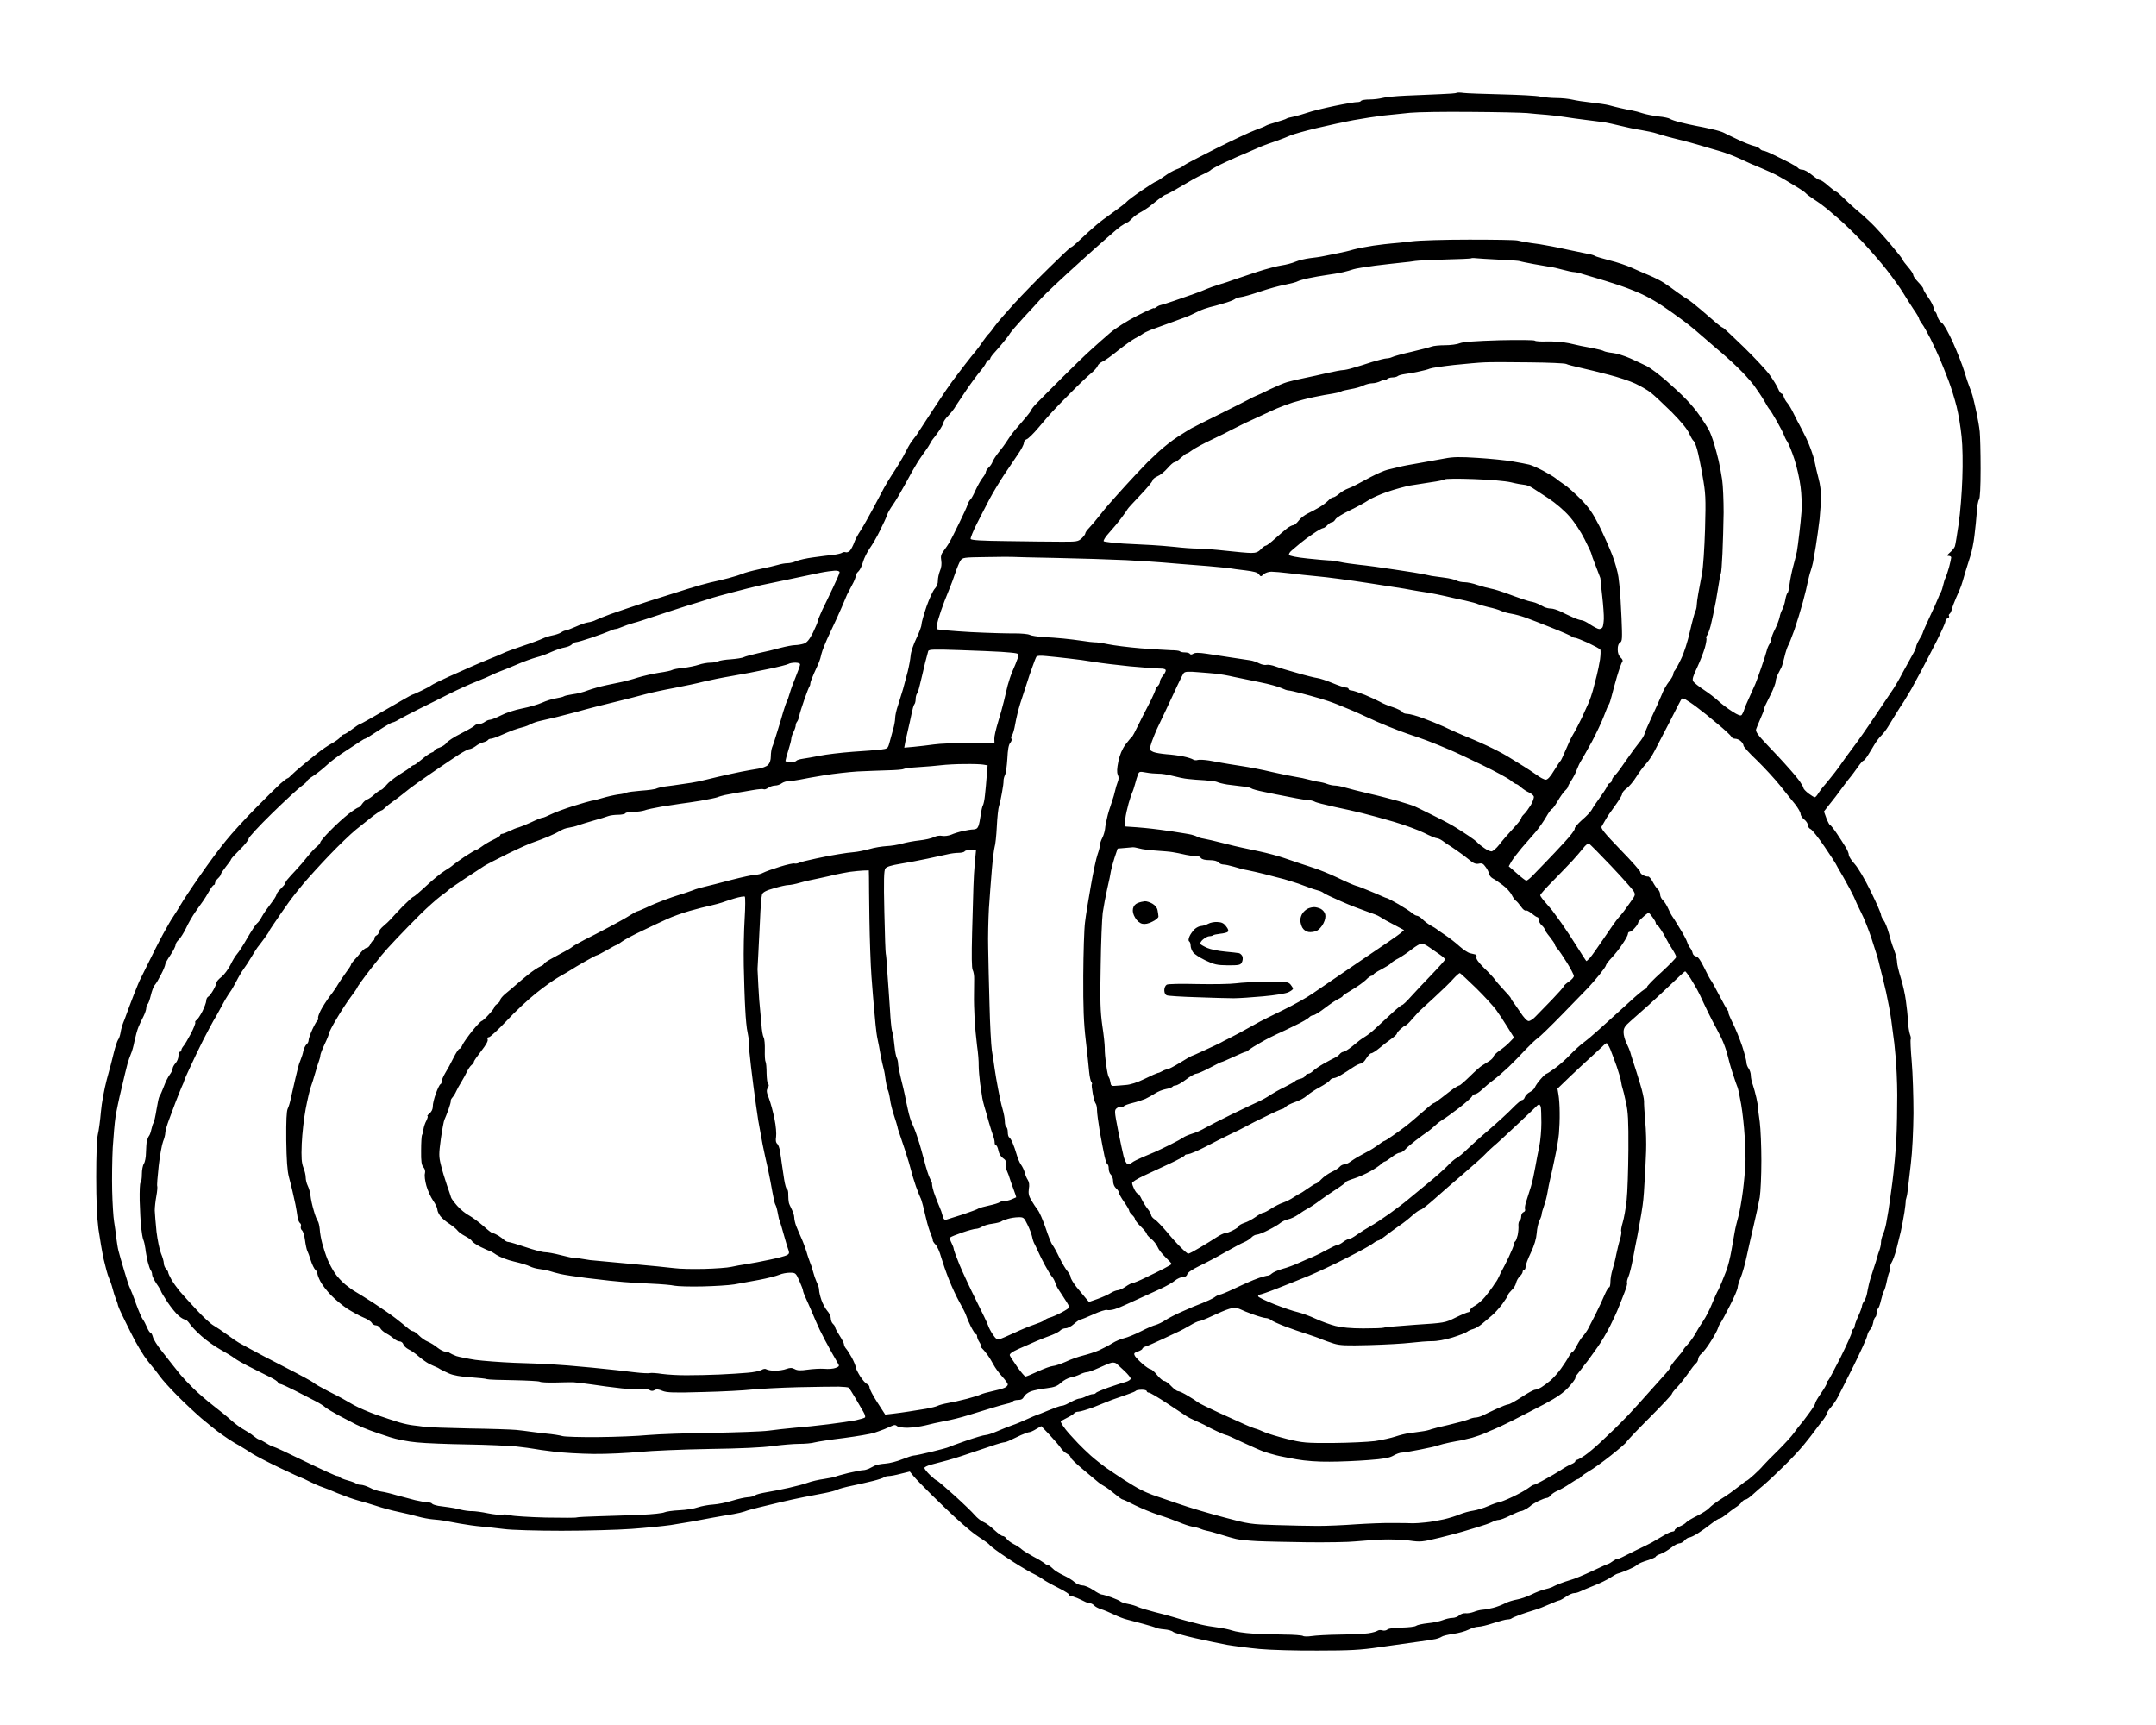 <?xml version="1.0" standalone="no"?>
<!DOCTYPE svg PUBLIC "-//W3C//DTD SVG 20010904//EN"
 "http://www.w3.org/TR/2001/REC-SVG-20010904/DTD/svg10.dtd">
<svg version="1.0" xmlns="http://www.w3.org/2000/svg"
 width="1474pt" height="1179pt" viewBox="0 0 1474 1179"
 preserveAspectRatio="xMidYMid meet">
<g transform="translate(0,1179) scale(0.1,-0.1)"
fill="#000000" stroke="none">
<g>
<path d="M10004 11155 c-22 3 -43 3 -46 0 -3 -3 -54 -7 -114 -9 -60 -3 -165
-7 -234 -10 -69 -3 -141 -10 -160 -16 -19 -5 -58 -10 -87 -10 -28 0 -55 -4
-58 -10 -3 -5 -16 -9 -28 -8 -12 0 -80 -11 -152 -26 -71 -15 -155 -35 -185
-46 -30 -10 -71 -22 -90 -26 -19 -4 -37 -8 -40 -9 -3 0 -9 -3 -15 -6 -5 -4
-37 -14 -70 -24 -33 -9 -64 -20 -70 -24 -5 -4 -39 -18 -75 -31 -36 -13 -156
-70 -268 -126 -112 -56 -211 -108 -220 -116 -9 -9 -32 -20 -50 -26 -19 -7 -55
-27 -82 -47 -26 -19 -51 -35 -55 -35 -5 0 -49 -28 -99 -62 -50 -34 -95 -68
-101 -75 -5 -7 -33 -29 -62 -50 -28 -21 -73 -54 -100 -73 -26 -19 -70 -56 -98
-82 -27 -25 -65 -60 -83 -77 -18 -17 -36 -31 -40 -31 -4 0 -70 -62 -147 -138
-77 -75 -185 -186 -240 -246 -55 -60 -115 -129 -133 -154 -18 -25 -36 -49 -40
-52 -5 -3 -24 -27 -43 -54 -18 -28 -41 -57 -49 -67 -8 -9 -41 -50 -72 -90 -31
-41 -72 -94 -90 -119 -18 -25 -54 -76 -79 -115 -25 -38 -64 -96 -85 -129 -21
-32 -48 -74 -60 -92 -11 -19 -30 -45 -41 -58 -12 -14 -32 -46 -45 -73 -13 -26
-36 -68 -52 -93 -15 -25 -38 -61 -51 -80 -13 -19 -35 -57 -51 -85 -15 -27 -50
-93 -77 -145 -28 -52 -65 -118 -83 -146 -19 -28 -39 -66 -45 -85 -7 -19 -19
-42 -27 -52 -9 -10 -22 -15 -30 -12 -8 3 -20 1 -26 -4 -6 -4 -33 -11 -61 -14
-27 -3 -88 -10 -135 -17 -47 -6 -99 -18 -117 -26 -17 -8 -44 -14 -60 -14 -15
0 -44 -5 -63 -11 -19 -6 -77 -19 -129 -30 -52 -11 -103 -25 -114 -31 -11 -5
-54 -19 -96 -30 -42 -11 -98 -24 -126 -30 -27 -6 -97 -26 -155 -44 -58 -18
-181 -57 -275 -87 -93 -31 -207 -69 -251 -85 -45 -17 -91 -35 -102 -41 -11 -6
-33 -13 -49 -15 -15 -1 -54 -15 -87 -30 -32 -14 -64 -26 -70 -26 -6 0 -20 -6
-31 -14 -11 -7 -38 -16 -60 -20 -21 -4 -51 -14 -65 -21 -14 -7 -74 -30 -135
-50 -60 -20 -120 -42 -135 -50 -14 -7 -56 -25 -95 -40 -38 -16 -95 -39 -125
-53 -30 -13 -100 -44 -155 -69 -55 -25 -107 -51 -115 -57 -8 -7 -41 -24 -72
-39 -31 -15 -59 -27 -62 -27 -3 0 -82 -45 -176 -100 -95 -55 -175 -100 -179
-100 -5 0 -29 -16 -54 -35 -25 -19 -50 -35 -56 -35 -5 0 -16 -8 -23 -18 -7
-10 -33 -29 -58 -43 -25 -13 -72 -45 -105 -72 -33 -26 -80 -64 -104 -85 -25
-20 -55 -47 -67 -59 -12 -13 -24 -23 -28 -23 -4 0 -26 -17 -49 -37 -23 -21
-99 -96 -170 -168 -70 -71 -161 -170 -201 -220 -41 -49 -121 -157 -178 -240
-58 -82 -117 -172 -133 -200 -16 -27 -38 -63 -50 -80 -12 -16 -43 -70 -70
-120 -27 -49 -70 -135 -97 -190 -27 -55 -53 -108 -58 -117 -6 -10 -26 -59 -46
-110 -20 -51 -42 -111 -50 -133 -8 -22 -17 -47 -21 -55 -3 -8 -8 -22 -10 -30
-3 -8 -7 -28 -10 -45 -3 -16 -10 -36 -16 -43 -5 -7 -18 -45 -28 -85 -9 -39
-31 -124 -49 -187 -17 -65 -35 -160 -40 -220 -5 -58 -14 -127 -21 -155 -7 -31
-11 -141 -11 -290 0 -161 5 -278 15 -355 9 -63 25 -157 36 -208 12 -52 27
-108 35 -125 8 -18 20 -52 26 -76 6 -24 16 -55 22 -70 6 -14 12 -30 13 -36 0
-5 6 -21 12 -35 6 -14 25 -54 43 -90 17 -36 46 -92 63 -125 18 -33 46 -80 63
-105 18 -25 41 -56 53 -69 12 -13 36 -44 54 -69 17 -24 70 -83 117 -130 47
-48 122 -118 167 -157 45 -38 108 -89 140 -111 32 -23 72 -49 88 -58 17 -9 39
-22 50 -29 11 -6 42 -26 70 -44 27 -17 112 -61 188 -97 76 -36 140 -66 144
-66 3 0 31 -13 62 -29 31 -15 67 -31 81 -35 14 -4 63 -24 110 -44 47 -19 108
-41 135 -48 28 -7 84 -24 125 -37 41 -14 111 -33 155 -42 44 -9 104 -24 133
-32 29 -8 75 -17 101 -19 27 -2 61 -6 77 -9 16 -3 65 -12 109 -20 44 -8 109
-17 145 -20 36 -3 106 -11 155 -17 50 -7 227 -12 395 -12 168 0 384 6 480 13
96 7 216 19 265 26 50 8 115 19 145 24 30 6 96 18 145 27 50 9 113 20 140 24
28 5 62 13 76 18 14 6 57 18 95 27 38 9 105 25 149 36 44 11 116 26 160 35 44
8 109 21 145 28 36 7 74 17 85 23 11 6 56 18 100 27 44 9 109 24 145 33 36 9
69 20 75 25 5 4 19 8 31 8 12 0 50 7 83 16 l61 15 27 -33 c15 -18 70 -75 123
-127 52 -51 122 -119 156 -150 33 -31 81 -72 105 -92 24 -20 63 -48 86 -62 23
-15 45 -32 50 -39 4 -7 56 -46 115 -85 59 -40 136 -86 170 -104 35 -17 70 -37
79 -45 8 -7 54 -33 102 -57 48 -24 84 -47 79 -51 -4 -4 -2 -6 3 -5 6 1 28 -6
50 -15 22 -10 48 -22 57 -27 10 -5 24 -9 32 -9 7 0 19 -7 26 -14 6 -8 28 -20
48 -26 20 -6 60 -23 89 -37 29 -14 67 -29 85 -33 18 -5 69 -18 113 -30 44 -12
84 -24 90 -28 5 -3 30 -8 55 -10 25 -2 52 -9 60 -17 8 -7 76 -26 150 -43 74
-17 173 -37 220 -46 47 -8 146 -21 220 -28 74 -7 254 -12 400 -11 217 0 293 4
420 23 85 12 200 28 255 36 55 7 114 16 130 20 17 4 35 11 42 16 6 5 41 14 78
19 36 5 84 18 105 29 22 11 52 20 67 20 16 0 62 11 103 25 41 13 84 25 96 25
11 0 24 3 27 6 4 4 30 15 59 26 29 10 73 25 98 32 25 7 71 25 104 40 32 14 62
26 67 26 4 0 25 11 45 25 20 14 45 25 56 25 10 0 26 4 36 9 9 5 53 23 97 41
44 17 96 43 117 57 20 13 42 26 50 27 7 2 27 8 43 15 17 6 41 17 55 24 14 6
30 17 37 23 6 6 36 19 67 28 31 10 56 21 56 25 0 4 15 13 34 19 19 7 51 26 71
42 21 17 46 30 56 30 11 0 27 9 36 20 10 11 24 20 31 20 8 0 34 12 59 28 24
15 65 44 91 65 26 20 52 37 59 37 7 0 27 13 45 28 18 15 47 36 63 47 17 10 36
27 43 37 7 10 19 18 27 18 7 0 31 17 53 38 22 20 54 48 72 62 17 14 75 68 128
120 54 52 120 123 147 157 28 34 64 80 80 103 17 22 40 54 53 69 12 16 22 34
22 40 0 5 13 25 29 43 16 18 37 50 47 70 11 20 58 115 106 210 47 95 89 187
93 205 3 17 13 37 20 43 8 7 17 27 21 46 3 19 10 37 15 40 5 3 9 16 9 29 0 13
4 26 9 29 5 3 15 30 21 58 7 29 16 58 20 63 5 6 14 38 21 73 7 34 16 62 20 62
4 0 5 9 2 19 -3 10 2 30 10 42 8 13 22 51 31 84 8 33 22 89 31 125 8 36 19 95
25 132 6 37 9 71 9 75 -1 4 1 15 4 23 3 8 8 33 10 55 3 22 12 103 21 180 10
80 17 227 18 345 0 113 -5 272 -12 353 -7 81 -10 150 -7 153 3 4 1 18 -5 33
-5 14 -12 55 -14 91 -1 36 -8 99 -14 140 -5 41 -21 112 -35 156 -14 45 -25 92
-25 105 0 12 -5 39 -11 58 -7 20 -15 45 -20 56 -4 11 -16 49 -25 85 -10 36
-26 76 -36 89 -10 13 -18 31 -18 39 0 8 -31 80 -70 159 -42 86 -86 160 -110
187 -22 24 -40 52 -40 62 0 11 -10 35 -23 55 -12 20 -39 62 -60 93 -21 31 -41
56 -45 56 -4 0 -15 21 -25 46 l-17 47 27 35 c16 19 39 50 53 67 14 18 39 53
57 77 17 23 38 50 46 59 8 9 28 37 46 62 18 26 36 47 40 47 5 0 19 17 32 38
13 20 33 54 45 74 13 21 33 48 46 60 13 13 35 41 48 63 13 22 38 63 55 90 17
28 40 63 51 79 10 16 33 54 51 85 17 31 49 90 71 131 22 41 67 129 101 195 33
66 61 127 61 136 0 9 7 20 16 23 8 3 13 10 9 15 -3 5 -1 12 4 15 5 3 12 18 16
33 3 15 17 50 29 78 13 27 28 64 34 80 6 17 18 57 27 90 10 33 26 85 36 115
10 30 23 93 28 140 6 47 13 118 16 159 2 40 9 79 15 86 7 8 11 86 11 211 0
110 -3 224 -6 254 -3 30 -13 87 -21 125 -8 39 -17 75 -18 80 -2 6 -6 24 -10
40 -5 17 -14 44 -21 60 -7 17 -23 64 -35 105 -12 41 -47 130 -77 197 -34 75
-64 128 -78 137 -13 8 -26 29 -30 46 -4 16 -11 30 -16 30 -5 0 -9 10 -9 23 0
12 -16 44 -35 71 -19 27 -35 54 -35 59 0 6 -7 17 -15 26 -8 9 -23 26 -35 39
-11 12 -20 28 -20 35 0 7 -16 30 -35 52 -19 22 -35 43 -35 47 0 5 -37 52 -82
105 -45 54 -107 122 -137 151 -31 30 -76 70 -101 90 -24 20 -63 56 -87 80 -23
23 -45 42 -50 42 -4 0 -28 18 -53 40 -24 22 -50 40 -58 40 -8 0 -32 16 -55 35
-22 19 -51 35 -63 35 -13 0 -26 5 -29 10 -4 6 -30 22 -58 37 -29 14 -78 39
-109 54 -32 16 -64 29 -72 29 -7 0 -19 6 -25 14 -6 7 -26 16 -44 20 -17 4 -66
23 -107 43 -41 19 -84 40 -95 46 -11 6 -47 17 -80 24 -33 8 -82 18 -110 23
-27 5 -76 16 -108 24 -32 8 -63 19 -70 24 -7 5 -41 13 -77 16 -36 4 -84 14
-107 21 -24 8 -57 17 -75 20 -18 3 -53 10 -78 16 -25 5 -61 15 -80 20 -19 5
-73 13 -120 18 -47 5 -105 14 -130 20 -25 6 -74 11 -110 11 -36 0 -85 5 -110
10 -25 6 -144 12 -265 15 -121 3 -238 7 -261 10z m51 -130 c176 -1 349 -5 385
-8 36 -4 97 -9 135 -12 39 -3 95 -10 125 -15 30 -5 96 -14 145 -20 50 -6 106
-13 125 -16 19 -3 67 -14 105 -23 39 -10 104 -24 145 -30 41 -7 89 -17 105
-23 17 -5 55 -17 85 -25 30 -8 73 -19 95 -24 22 -5 76 -20 120 -33 44 -13 107
-32 140 -41 33 -10 92 -32 130 -50 39 -19 105 -48 148 -65 44 -18 96 -42 116
-54 21 -11 70 -40 109 -64 39 -23 74 -47 77 -52 4 -6 30 -25 58 -44 29 -18 67
-46 86 -62 19 -16 59 -51 90 -77 31 -27 98 -92 149 -145 51 -54 128 -142 171
-197 43 -55 93 -125 111 -155 18 -30 50 -80 71 -112 22 -31 39 -60 39 -66 0
-5 9 -20 19 -34 11 -13 37 -60 59 -103 22 -44 51 -107 65 -140 14 -33 40 -98
58 -145 18 -47 43 -128 56 -180 13 -52 28 -144 34 -205 7 -64 9 -183 5 -285
-3 -96 -14 -236 -25 -310 -11 -74 -22 -144 -26 -155 -4 -11 -19 -30 -34 -42
-21 -19 -23 -23 -8 -23 9 0 17 -5 17 -11 0 -6 -7 -36 -15 -67 -9 -32 -20 -64
-24 -72 -5 -9 -12 -31 -16 -50 -4 -19 -11 -39 -14 -45 -4 -5 -14 -26 -21 -45
-7 -19 -33 -77 -58 -129 -24 -52 -45 -99 -46 -105 -1 -6 -12 -28 -24 -47 -12
-20 -22 -43 -22 -50 0 -8 -12 -34 -27 -59 -14 -25 -43 -78 -65 -118 -21 -41
-49 -89 -61 -107 -12 -18 -67 -100 -122 -181 -54 -82 -126 -185 -160 -229 -33
-44 -64 -87 -70 -96 -5 -9 -29 -41 -51 -70 -23 -30 -54 -67 -68 -84 -15 -16
-34 -42 -44 -57 -9 -16 -20 -28 -25 -28 -5 0 -24 12 -43 26 -19 15 -34 31 -34
36 0 5 -10 24 -23 43 -13 19 -50 64 -83 100 -32 37 -96 105 -142 153 -64 67
-81 91 -76 107 4 11 17 44 30 73 13 29 24 57 24 62 0 6 4 18 9 28 5 9 23 46
40 81 17 35 31 73 31 83 0 11 7 34 16 51 9 18 20 39 24 47 4 8 13 40 20 70 7
30 18 64 24 75 7 11 26 61 44 110 17 50 43 135 58 190 15 55 30 118 34 140 5
22 13 56 20 75 6 19 13 44 15 55 2 11 10 61 19 110 8 50 20 134 26 187 5 54
10 123 10 156 0 32 -7 85 -16 117 -9 33 -22 89 -29 125 -8 36 -32 103 -54 150
-23 47 -46 92 -51 100 -5 8 -21 40 -36 70 -14 30 -34 64 -44 75 -10 11 -21 30
-25 43 -3 12 -10 22 -16 22 -5 0 -15 15 -23 34 -8 19 -34 61 -57 93 -23 32
-103 118 -178 191 -74 72 -138 132 -142 132 -4 0 -22 13 -41 29 -18 15 -67 57
-108 93 -41 35 -82 67 -90 71 -8 4 -40 25 -70 47 -30 23 -72 52 -93 66 -21 14
-66 37 -100 51 -34 14 -89 38 -122 53 -33 15 -100 38 -150 50 -49 13 -94 26
-100 30 -5 4 -23 10 -40 13 -16 3 -84 17 -150 31 -66 15 -151 31 -190 37 -38
5 -81 11 -95 14 -14 2 -38 7 -55 11 -16 4 -165 6 -330 6 -168 0 -342 -5 -395
-12 -52 -6 -113 -13 -135 -14 -22 -2 -78 -8 -125 -15 -47 -7 -109 -19 -138
-27 -29 -9 -74 -19 -100 -24 -26 -5 -68 -14 -94 -19 -26 -6 -73 -13 -104 -16
-30 -4 -74 -14 -97 -24 -23 -10 -66 -21 -94 -25 -29 -4 -106 -24 -170 -45 -65
-22 -136 -45 -158 -53 -22 -9 -67 -23 -100 -33 -33 -10 -71 -24 -85 -30 -14
-7 -54 -22 -90 -35 -36 -12 -96 -33 -135 -47 -38 -13 -78 -26 -89 -28 -10 -2
-24 -9 -32 -16 -8 -6 -14 -8 -14 -5 0 4 -53 -20 -117 -53 -69 -35 -145 -84
-183 -116 -36 -31 -94 -82 -130 -115 -36 -32 -125 -118 -199 -192 -73 -73
-151 -151 -172 -173 -22 -22 -39 -44 -39 -49 0 -4 -28 -40 -63 -80 -35 -39
-72 -84 -82 -100 -11 -16 -24 -36 -30 -45 -5 -9 -26 -36 -46 -61 -20 -25 -39
-55 -43 -66 -4 -12 -15 -29 -26 -39 -11 -10 -20 -24 -20 -31 0 -7 -10 -25 -23
-41 -12 -15 -33 -53 -47 -83 -13 -30 -29 -60 -36 -65 -6 -6 -15 -21 -19 -35
-4 -14 -30 -70 -57 -125 -27 -55 -56 -114 -66 -130 -9 -17 -28 -44 -40 -60
-18 -23 -22 -37 -17 -66 4 -23 1 -50 -9 -72 -8 -20 -14 -50 -14 -67 1 -19 -8
-40 -21 -54 -13 -14 -38 -69 -57 -123 -18 -54 -34 -109 -34 -122 0 -13 -16
-55 -35 -95 -19 -39 -37 -91 -39 -116 -2 -25 -11 -74 -20 -110 -9 -36 -24 -90
-32 -120 -9 -30 -25 -81 -35 -113 -11 -31 -19 -70 -19 -85 0 -16 -6 -51 -14
-78 -8 -27 -19 -68 -25 -91 -11 -40 -13 -41 -59 -47 -26 -3 -112 -10 -192 -15
-80 -6 -181 -18 -225 -27 -44 -9 -97 -18 -118 -21 -20 -3 -40 -9 -43 -14 -3
-5 -21 -9 -40 -9 -19 0 -34 4 -34 9 0 5 9 38 20 73 11 34 20 70 20 79 0 9 7
30 15 45 8 16 15 36 15 45 0 8 4 19 9 25 5 5 12 23 15 39 3 17 19 67 35 113
16 46 32 86 35 89 3 4 6 13 6 21 0 8 12 40 26 71 14 31 30 65 34 76 5 11 12
36 16 55 4 19 30 85 59 145 29 61 65 139 80 175 15 36 31 74 36 85 6 11 21 40
34 65 14 25 25 52 25 61 0 9 8 24 19 33 10 9 24 38 31 64 7 26 28 67 45 92 18
25 51 81 72 125 22 44 44 91 48 105 4 14 22 45 40 70 18 25 56 90 86 145 29
55 68 123 85 150 18 28 42 61 52 75 10 14 25 36 32 50 7 14 16 27 19 30 3 3
21 26 39 52 17 25 32 52 32 59 0 7 14 28 31 45 17 18 36 41 43 52 6 10 24 39
41 63 16 24 34 51 40 60 5 9 26 37 45 64 19 27 47 62 61 79 14 17 28 39 32 49
4 9 11 17 17 17 5 0 10 4 10 9 0 5 12 23 28 40 15 16 43 49 62 72 19 23 40 50
45 60 6 10 47 58 91 106 45 48 101 109 124 135 23 26 146 142 274 257 127 115
248 221 269 235 21 14 41 26 45 26 4 0 18 12 31 26 13 14 38 32 55 41 17 9 43
25 59 37 15 12 46 36 68 54 23 17 45 32 50 32 4 0 41 19 81 43 40 23 87 50
103 60 17 10 50 27 75 38 24 11 47 24 50 29 3 4 49 29 103 54 55 25 101 46
103 46 2 0 27 11 56 24 29 13 67 29 83 36 17 7 60 23 97 35 36 13 81 30 100
39 18 8 98 31 178 50 80 19 195 44 255 55 61 11 151 25 200 31 50 5 133 14
185 19 52 5 239 8 415 6z m33 -1000 c15 -2 88 -6 162 -10 74 -3 137 -8 140
-10 3 -2 46 -11 95 -20 50 -9 101 -18 115 -20 14 -1 52 -10 85 -19 32 -9 67
-16 77 -16 9 0 37 -6 60 -14 24 -7 63 -19 88 -26 25 -7 97 -29 160 -50 63 -21
144 -54 180 -73 36 -18 88 -49 116 -68 28 -19 82 -56 119 -84 38 -27 95 -72
126 -100 31 -27 88 -76 125 -108 38 -31 101 -87 140 -125 39 -37 91 -94 115
-126 24 -33 57 -82 73 -110 15 -28 31 -53 35 -56 4 -3 25 -38 48 -78 23 -40
45 -83 49 -95 4 -12 14 -33 24 -47 9 -14 31 -68 48 -120 17 -52 36 -137 42
-187 7 -51 9 -125 7 -165 -3 -40 -10 -111 -16 -158 -5 -47 -13 -101 -16 -120
-4 -19 -15 -64 -25 -100 -10 -36 -21 -91 -25 -122 -3 -32 -10 -60 -15 -63 -4
-3 -11 -24 -15 -48 -4 -23 -13 -51 -19 -62 -7 -11 -16 -35 -19 -53 -4 -19 -18
-56 -32 -84 -14 -27 -25 -57 -25 -67 0 -9 -6 -25 -14 -36 -7 -11 -15 -31 -18
-45 -3 -14 -20 -65 -37 -115 -17 -49 -35 -99 -40 -110 -5 -11 -22 -49 -38 -85
-17 -36 -34 -76 -38 -90 -4 -14 -12 -30 -17 -37 -7 -9 -24 -3 -66 24 -32 20
-73 52 -94 71 -20 19 -64 53 -99 76 -34 22 -67 49 -73 58 -8 13 -2 35 27 95
20 43 44 104 53 136 9 32 13 61 10 64 -3 4 -1 12 4 18 6 7 17 37 25 66 8 30
24 106 36 169 11 63 22 130 25 149 2 18 6 37 9 41 3 5 8 66 11 137 3 70 7 196
8 278 0 83 -4 184 -10 225 -6 41 -17 100 -24 130 -7 30 -21 83 -31 116 -10 34
-26 77 -36 95 -10 19 -37 61 -60 94 -22 33 -65 85 -95 115 -29 31 -92 89 -139
130 -48 41 -106 85 -130 97 -24 12 -75 36 -113 53 -38 17 -92 34 -120 37 -28
3 -55 9 -61 13 -5 4 -39 13 -75 20 -36 6 -72 14 -80 15 -8 2 -46 10 -85 19
-39 8 -104 13 -148 12 -42 -2 -80 1 -83 5 -3 5 -112 6 -242 3 -165 -5 -247
-11 -271 -20 -18 -8 -64 -14 -102 -14 -37 0 -78 -4 -91 -9 -13 -5 -75 -21
-138 -36 -63 -14 -123 -31 -132 -36 -10 -5 -27 -9 -38 -9 -11 0 -55 -11 -98
-24 -42 -14 -100 -32 -129 -40 -28 -9 -61 -16 -72 -16 -11 0 -58 -9 -103 -19
-46 -11 -119 -27 -163 -36 -44 -9 -96 -21 -115 -27 -19 -5 -71 -27 -115 -48
-44 -22 -91 -44 -105 -49 -14 -6 -32 -15 -40 -20 -8 -5 -94 -48 -190 -96 -96
-47 -188 -94 -205 -103 -16 -9 -59 -36 -95 -59 -36 -23 -94 -69 -130 -102 -36
-34 -68 -64 -73 -69 -4 -4 -41 -43 -83 -87 -41 -44 -99 -107 -127 -139 -29
-33 -57 -64 -62 -70 -6 -6 -32 -38 -58 -71 -26 -33 -58 -71 -72 -85 -14 -14
-25 -30 -25 -36 0 -6 -11 -21 -25 -34 -24 -22 -32 -24 -148 -23 -67 0 -231 2
-364 4 -176 2 -243 6 -247 15 -2 6 17 54 43 105 26 52 66 128 87 169 22 41 65
113 96 160 31 47 75 111 97 144 23 32 41 68 41 78 0 11 8 22 18 25 10 2 48 39
83 81 35 42 77 90 92 106 15 17 71 75 125 129 53 54 116 114 139 133 23 19 44
42 47 52 3 10 18 23 33 30 16 6 64 41 108 77 44 35 96 72 115 82 19 9 42 23
50 29 8 7 33 19 55 28 22 8 90 33 151 55 62 22 120 44 130 50 11 5 35 17 54
26 19 9 51 20 70 25 19 4 62 16 95 26 33 9 67 22 75 28 8 7 28 13 43 15 15 1
74 18 130 37 56 19 134 41 174 48 40 8 78 18 85 23 7 4 40 14 73 21 33 7 89
17 125 22 36 5 86 13 111 19 26 6 57 15 71 20 14 5 81 16 149 25 68 8 151 18
184 21 33 3 74 8 90 11 17 3 109 7 204 10 96 2 177 6 179 8 2 2 15 3 30 1z
m365 -712 c130 -1 245 -6 255 -11 9 -5 53 -16 97 -26 44 -10 132 -31 195 -48
63 -16 144 -43 180 -60 36 -17 83 -44 105 -61 22 -17 86 -77 143 -133 66 -67
109 -119 121 -148 11 -24 24 -47 30 -50 5 -4 16 -30 24 -59 8 -28 25 -110 37
-181 21 -119 23 -147 17 -362 -4 -132 -13 -265 -21 -306 -8 -40 -19 -100 -25
-134 -6 -33 -11 -70 -11 -82 0 -12 -4 -30 -9 -40 -5 -9 -22 -71 -37 -137 -15
-68 -41 -150 -61 -190 -18 -38 -38 -74 -43 -79 -6 -6 -10 -16 -10 -24 0 -8
-13 -31 -29 -51 -17 -21 -40 -62 -51 -92 -12 -30 -42 -96 -66 -147 -24 -52
-47 -104 -50 -117 -3 -13 -20 -41 -38 -62 -17 -21 -48 -63 -69 -93 -21 -30
-48 -69 -61 -87 -12 -17 -30 -39 -39 -48 -10 -9 -17 -22 -17 -30 0 -7 -7 -15
-15 -19 -8 -3 -15 -10 -15 -15 0 -6 -21 -40 -47 -76 -27 -37 -54 -77 -61 -91
-7 -13 -37 -45 -67 -70 -29 -26 -51 -52 -49 -58 3 -7 -28 -48 -68 -91 -40 -44
-98 -105 -128 -136 -30 -31 -71 -73 -90 -93 -19 -20 -39 -36 -45 -36 -5 0 -35
23 -65 50 l-55 48 19 34 c11 18 43 60 70 92 28 32 70 81 94 108 23 27 56 74
73 104 17 30 35 54 39 54 5 0 22 24 39 53 17 29 40 62 51 72 11 10 20 22 20
27 0 5 11 25 25 46 13 20 30 53 36 72 7 19 20 46 29 60 9 14 42 73 74 131 31
59 68 137 82 175 14 38 29 74 34 79 4 6 12 30 18 55 6 25 23 86 37 135 15 50
31 95 36 101 6 7 2 17 -11 29 -13 12 -20 31 -20 56 0 25 6 41 17 47 14 9 15
26 9 168 -4 88 -9 173 -11 189 -1 17 -6 57 -10 90 -4 33 -23 100 -42 150 -19
49 -59 139 -89 200 -45 88 -69 124 -127 183 -40 40 -90 85 -112 99 -22 15 -49
34 -60 44 -11 9 -49 32 -85 51 -36 19 -78 38 -95 42 -16 4 -68 14 -115 22 -47
8 -154 19 -238 24 -121 8 -168 7 -225 -4 -40 -7 -117 -21 -172 -31 -55 -9
-118 -21 -140 -27 -22 -5 -57 -14 -79 -19 -21 -5 -73 -28 -115 -50 -42 -22
-87 -47 -101 -54 -14 -8 -39 -19 -55 -25 -17 -6 -44 -22 -59 -35 -16 -14 -35
-25 -42 -25 -7 0 -22 -10 -33 -22 -12 -12 -38 -32 -58 -44 -21 -13 -57 -32
-80 -43 -23 -11 -52 -33 -64 -50 -13 -17 -29 -31 -37 -31 -8 0 -27 -10 -43
-22 -16 -13 -53 -44 -82 -70 -28 -26 -57 -48 -63 -48 -6 0 -21 -11 -34 -25
-18 -19 -34 -25 -66 -25 -23 0 -101 7 -172 15 -72 8 -159 15 -194 15 -34 0
-103 5 -153 11 -49 5 -121 11 -160 13 -38 2 -126 6 -195 10 -69 5 -129 12
-134 16 -4 5 11 30 36 57 24 26 63 73 86 104 23 31 42 58 42 60 0 2 38 44 85
93 47 49 85 95 85 102 0 8 15 20 33 28 18 7 49 32 69 55 19 22 40 41 47 41 7
0 26 13 44 30 18 16 36 30 40 30 5 0 23 11 40 24 18 13 77 45 132 71 55 26
116 56 135 67 19 10 60 30 90 45 30 14 82 38 115 53 33 16 80 37 105 48 25 11
74 29 110 41 36 11 101 28 145 37 44 9 100 20 125 23 25 4 51 10 57 14 7 5 38
12 68 17 31 5 70 16 87 25 17 8 44 15 60 15 16 0 42 7 58 15 17 9 30 12 30 8
0 -4 5 -2 12 5 7 7 24 12 38 12 14 0 30 4 36 9 5 5 27 11 49 14 22 3 65 10 95
17 30 6 64 15 75 20 11 5 85 16 165 25 80 8 174 17 210 18 36 2 172 2 303 0z
m-378 -798 c113 -4 216 -13 255 -22 36 -9 76 -16 90 -17 14 0 39 -10 55 -20
17 -11 67 -44 112 -73 47 -31 108 -83 141 -121 35 -39 79 -105 106 -159 25
-50 46 -94 46 -99 0 -4 11 -35 24 -68 13 -34 27 -70 31 -81 5 -11 8 -22 7 -25
0 -3 5 -55 12 -115 7 -61 12 -131 11 -156 -1 -25 -5 -51 -9 -57 -4 -7 -14 -12
-23 -12 -8 0 -35 14 -60 30 -24 17 -51 30 -60 30 -9 0 -37 9 -62 21 -25 11
-63 29 -84 40 -22 10 -50 19 -63 19 -13 0 -32 4 -42 8 -9 5 -28 15 -42 22 -14
7 -34 14 -45 16 -11 1 -42 10 -70 20 -27 9 -77 27 -111 40 -33 12 -78 26 -100
30 -21 4 -63 15 -93 25 -30 11 -69 19 -88 19 -19 0 -44 5 -56 12 -12 6 -48 15
-82 19 -33 4 -72 10 -87 12 -14 3 -40 8 -57 12 -17 4 -104 18 -193 31 -90 14
-199 29 -243 33 -44 5 -105 13 -135 20 -30 6 -64 11 -75 10 -11 0 -76 6 -144
13 -78 8 -126 18 -128 25 -3 7 6 20 18 30 12 10 38 32 58 49 20 17 61 47 91
67 30 21 60 37 66 37 6 0 19 9 29 20 10 11 24 20 31 20 7 0 18 9 24 20 6 11
50 38 98 61 48 23 105 54 127 69 22 15 81 41 130 58 50 17 119 36 155 43 36 6
102 16 147 23 45 6 85 15 90 19 4 5 94 6 198 2z m-3150 -532 c6 -1 138 -4 295
-7 157 -3 373 -10 480 -15 107 -6 220 -13 250 -16 30 -3 84 -7 120 -10 36 -3
121 -9 190 -15 69 -6 136 -13 150 -15 14 -3 61 -9 104 -14 57 -7 84 -14 93
-27 12 -17 14 -17 32 0 11 10 35 18 53 18 18 0 74 -5 123 -11 50 -6 137 -16
195 -21 58 -5 211 -25 340 -45 129 -20 242 -38 250 -39 8 -2 33 -6 55 -10 22
-4 69 -12 105 -17 36 -6 90 -17 120 -24 30 -7 91 -21 135 -30 44 -10 85 -21
90 -25 6 -3 37 -12 70 -20 33 -7 71 -18 85 -25 14 -7 45 -16 70 -20 25 -4 70
-16 100 -27 30 -11 111 -42 180 -70 69 -27 129 -54 135 -59 5 -5 15 -9 23 -9
7 0 48 -16 90 -35 42 -20 79 -40 83 -46 3 -5 2 -36 -2 -67 -5 -31 -15 -82 -23
-112 -8 -30 -20 -75 -26 -100 -7 -25 -19 -61 -27 -80 -8 -19 -31 -69 -50 -110
-20 -41 -46 -91 -58 -110 -12 -19 -34 -66 -50 -105 -16 -38 -32 -72 -35 -75
-4 -3 -24 -33 -45 -67 -25 -42 -44 -63 -57 -63 -11 0 -39 15 -63 33 -24 17
-63 43 -86 57 -23 14 -57 35 -76 47 -18 12 -63 39 -101 58 -37 20 -110 54
-162 76 -52 22 -108 45 -125 53 -16 7 -56 25 -87 40 -31 14 -94 40 -138 56
-45 17 -94 30 -110 30 -15 0 -30 6 -33 13 -2 6 -31 21 -63 32 -33 10 -73 27
-89 37 -17 9 -63 31 -104 48 -41 16 -82 30 -92 30 -11 0 -19 5 -19 10 0 6 -9
10 -19 10 -10 0 -52 14 -92 31 -41 17 -87 32 -104 34 -16 2 -77 17 -135 34
-58 16 -125 36 -149 45 -24 9 -52 14 -62 11 -10 -3 -32 1 -50 10 -17 9 -46 19
-63 21 -17 2 -74 11 -126 19 -52 8 -129 20 -170 26 -53 8 -80 8 -92 0 -11 -7
-19 -7 -23 -1 -3 6 -19 10 -34 10 -15 0 -31 3 -35 8 -4 4 -31 7 -59 7 -29 1
-122 7 -207 13 -85 7 -186 20 -225 28 -38 8 -79 14 -90 13 -11 0 -49 4 -85 10
-36 5 -94 13 -130 16 -36 4 -98 8 -138 10 -39 3 -81 9 -92 15 -12 6 -58 10
-103 10 -45 -1 -181 3 -302 9 -121 7 -224 16 -228 20 -5 5 -2 35 8 68 9 32 28
87 42 123 14 36 31 79 38 95 7 17 23 59 35 95 12 36 28 75 36 87 14 22 21 23
182 25 92 2 172 2 177 1z m-1217 -94 c19 1 32 -4 32 -11 0 -7 -20 -53 -44
-103 -23 -49 -57 -120 -75 -156 -17 -37 -31 -71 -31 -78 0 -6 -15 -40 -32 -76
-25 -48 -40 -67 -62 -75 -16 -5 -43 -10 -60 -10 -17 0 -62 -9 -101 -19 -38
-11 -106 -27 -150 -36 -44 -10 -89 -22 -99 -27 -10 -6 -51 -12 -89 -15 -39 -2
-79 -9 -88 -14 -10 -5 -34 -9 -53 -9 -19 0 -55 -6 -78 -14 -24 -8 -72 -18
-108 -22 -36 -3 -69 -10 -75 -14 -5 -4 -46 -13 -90 -19 -44 -7 -109 -22 -145
-33 -36 -12 -83 -24 -105 -29 -22 -4 -71 -15 -110 -23 -38 -8 -95 -24 -125
-35 -30 -12 -77 -24 -105 -27 -27 -4 -54 -10 -60 -14 -5 -4 -30 -10 -55 -14
-25 -4 -67 -17 -95 -30 -27 -12 -88 -30 -135 -39 -47 -9 -112 -30 -144 -47
-32 -16 -66 -30 -75 -30 -10 0 -26 -7 -37 -15 -10 -8 -29 -15 -41 -15 -12 0
-25 -5 -28 -10 -4 -6 -46 -30 -93 -54 -48 -24 -92 -53 -99 -64 -7 -11 -28 -25
-47 -32 -20 -6 -36 -15 -36 -20 0 -5 -9 -12 -20 -15 -11 -4 -41 -24 -66 -46
-25 -21 -49 -39 -54 -39 -5 0 -15 -6 -22 -13 -7 -7 -42 -31 -77 -52 -35 -22
-76 -54 -90 -72 -14 -18 -31 -33 -36 -33 -6 0 -25 -13 -43 -29 -17 -16 -40
-32 -51 -36 -11 -3 -26 -17 -35 -30 -9 -14 -21 -25 -26 -25 -5 0 -36 -20 -67
-44 -32 -25 -88 -76 -125 -114 -38 -38 -68 -74 -68 -80 0 -6 -11 -19 -25 -30
-13 -11 -42 -41 -63 -68 -21 -27 -57 -69 -79 -92 -23 -24 -48 -52 -57 -63 -9
-10 -16 -23 -16 -27 0 -5 -14 -21 -30 -37 -17 -16 -30 -34 -30 -41 0 -7 -18
-35 -39 -62 -22 -28 -49 -67 -60 -87 -10 -20 -26 -42 -35 -48 -8 -7 -37 -51
-65 -99 -27 -48 -59 -97 -70 -109 -11 -12 -32 -46 -46 -76 -15 -29 -42 -66
-61 -81 -19 -15 -34 -32 -34 -39 0 -7 -9 -29 -21 -50 -12 -21 -27 -42 -35 -46
-8 -4 -14 -17 -14 -28 0 -11 -12 -43 -26 -72 -15 -29 -33 -56 -40 -60 -8 -5
-12 -12 -9 -17 3 -4 -11 -39 -30 -76 -20 -38 -42 -75 -50 -84 -8 -9 -15 -22
-15 -28 0 -7 -4 -12 -10 -12 -5 0 -10 -13 -10 -28 0 -16 -9 -38 -20 -50 -11
-12 -20 -29 -20 -38 0 -8 -9 -27 -20 -41 -10 -13 -29 -50 -40 -81 -12 -31 -25
-61 -30 -67 -4 -5 -13 -46 -20 -90 -7 -44 -16 -84 -20 -90 -4 -5 -11 -26 -15
-45 -4 -19 -11 -40 -17 -46 -5 -7 -11 -23 -14 -35 -3 -13 -5 -49 -6 -79 0 -30
-7 -64 -14 -75 -8 -11 -14 -43 -14 -72 0 -28 -4 -54 -9 -57 -5 -3 -7 -59 -6
-123 2 -65 6 -147 10 -183 4 -36 10 -74 15 -85 5 -11 11 -38 14 -60 2 -22 10
-62 16 -90 7 -27 16 -54 21 -59 5 -6 9 -18 9 -29 0 -10 14 -38 30 -62 17 -24
30 -47 30 -50 0 -4 20 -38 45 -76 25 -37 59 -79 76 -93 17 -15 36 -26 44 -26
7 0 21 -13 32 -29 10 -16 45 -53 79 -83 33 -30 92 -72 130 -93 38 -21 83 -48
99 -61 17 -12 55 -34 85 -49 30 -15 64 -32 75 -38 11 -6 46 -23 78 -39 31 -15
57 -32 57 -38 0 -5 6 -10 14 -10 8 0 54 -21 103 -46 48 -25 111 -57 138 -71
28 -14 59 -34 70 -44 11 -9 54 -35 95 -57 41 -21 93 -48 115 -60 22 -11 65
-29 95 -40 30 -11 91 -32 135 -46 45 -15 126 -31 185 -36 58 -6 213 -12 345
-14 132 -2 283 -9 335 -14 52 -6 106 -13 120 -16 14 -3 75 -12 135 -19 61 -8
184 -15 274 -16 90 -1 231 6 315 14 83 8 297 17 476 20 214 3 362 10 434 20
60 8 141 15 180 15 39 0 87 4 106 10 19 5 109 19 200 30 91 12 183 28 205 35
22 7 54 19 70 25 17 7 40 17 53 23 16 8 26 7 34 -1 7 -7 39 -12 72 -12 34 1
88 8 121 16 33 9 94 22 135 30 41 7 113 25 160 40 47 14 119 36 160 49 41 13
90 26 107 30 18 3 35 11 38 16 4 5 20 9 36 9 21 0 32 7 40 23 5 12 27 28 47
36 20 7 68 17 106 21 56 7 75 15 100 38 17 16 47 32 66 36 19 3 48 13 64 21
15 8 37 15 47 15 10 0 48 14 83 30 36 17 75 33 87 35 11 2 27 -1 34 -8 7 -7
31 -29 54 -50 22 -21 41 -44 41 -51 0 -8 -17 -18 -37 -24 -21 -5 -74 -23 -118
-38 -44 -16 -81 -32 -83 -36 -2 -5 -11 -8 -20 -8 -9 0 -30 -7 -46 -15 -15 -8
-35 -15 -43 -15 -8 0 -29 -7 -46 -16 -18 -9 -40 -21 -49 -25 -10 -5 -24 -9
-31 -9 -8 0 -47 -14 -88 -31 -41 -17 -78 -32 -84 -33 -5 -2 -35 -14 -65 -28
-30 -14 -75 -33 -100 -41 -25 -9 -71 -27 -103 -41 -32 -14 -68 -26 -80 -26
-12 0 -72 -18 -133 -39 -61 -21 -115 -41 -120 -44 -5 -3 -56 -17 -114 -31 -58
-14 -113 -26 -123 -26 -9 0 -45 -12 -80 -26 -34 -14 -85 -27 -113 -29 -29 -2
-61 -8 -73 -14 -11 -6 -30 -15 -41 -21 -11 -5 -29 -10 -39 -10 -11 0 -56 -9
-100 -19 -44 -11 -84 -22 -89 -25 -5 -3 -40 -10 -78 -16 -38 -5 -88 -17 -112
-26 -23 -9 -82 -24 -130 -35 -48 -11 -116 -24 -152 -30 -36 -6 -71 -15 -78
-21 -7 -6 -29 -12 -50 -13 -20 -1 -68 -12 -107 -24 -38 -12 -97 -24 -130 -26
-33 -2 -80 -11 -104 -19 -24 -9 -81 -18 -126 -20 -46 -2 -91 -9 -102 -14 -11
-6 -82 -14 -159 -17 -76 -3 -206 -8 -288 -10 -81 -2 -150 -6 -153 -8 -2 -3
-98 -3 -211 -1 -114 3 -222 10 -240 15 -18 6 -44 8 -57 5 -14 -4 -58 1 -99 9
-42 9 -90 15 -108 15 -18 -1 -53 4 -78 10 -25 7 -61 14 -80 16 -19 3 -52 7
-73 10 -20 4 -40 10 -43 15 -3 5 -16 9 -29 9 -13 0 -52 7 -87 15 -35 9 -92 24
-128 34 -36 11 -82 22 -104 25 -21 3 -56 14 -77 26 -22 11 -50 20 -62 20 -13
0 -27 4 -33 9 -5 4 -30 14 -57 21 -26 7 -50 17 -53 21 -3 5 -12 9 -19 9 -8 0
-107 45 -220 100 -112 55 -209 100 -215 100 -6 0 -28 11 -50 25 -22 14 -44 25
-49 25 -5 0 -22 11 -38 24 -15 13 -45 32 -65 43 -21 11 -59 39 -85 62 -26 24
-83 70 -127 104 -44 34 -105 87 -135 117 -31 30 -69 71 -86 91 -16 20 -40 50
-52 65 -13 16 -47 60 -77 98 -31 38 -58 82 -61 98 -4 15 -11 28 -16 28 -5 0
-16 17 -24 37 -9 21 -21 44 -28 53 -7 8 -28 56 -46 105 -17 50 -37 98 -42 109
-6 10 -24 64 -40 120 -17 55 -34 117 -39 136 -5 19 -11 60 -15 90 -3 30 -10
80 -15 110 -5 30 -11 125 -13 210 -2 85 0 218 4 295 5 77 13 172 19 210 6 39
24 126 41 195 16 69 34 143 40 165 6 22 17 54 24 70 8 17 19 57 25 90 7 33 19
76 27 95 8 19 23 52 34 72 10 20 19 46 19 57 0 11 4 22 9 26 5 3 15 30 22 60
7 30 19 63 28 72 9 10 28 43 43 73 16 30 28 61 28 68 0 7 16 35 35 63 19 28
35 59 35 69 0 9 10 25 22 36 11 10 34 46 50 79 15 33 44 83 63 110 19 28 43
61 53 75 10 14 29 44 42 68 13 23 27 42 32 42 4 0 8 6 8 13 0 8 9 22 20 32 11
10 20 23 20 28 0 5 16 29 35 53 19 23 35 46 35 50 0 4 27 33 60 66 33 32 60
66 60 75 0 9 72 87 159 172 88 86 178 169 200 185 23 17 41 33 41 38 0 4 19
20 42 34 23 15 65 48 93 74 27 26 84 68 125 94 41 27 87 57 102 67 15 10 30
19 34 19 4 0 45 25 90 55 46 30 89 55 96 56 7 0 27 9 43 19 17 10 77 42 135
71 58 28 152 76 210 105 58 29 141 67 185 84 44 17 91 38 105 45 14 7 43 20
65 28 22 8 74 29 115 47 41 18 98 38 126 46 29 7 76 24 105 38 30 13 70 27 90
30 21 4 42 13 49 21 7 8 20 15 28 15 9 0 57 14 107 31 49 17 104 37 122 45 17
8 36 14 42 14 6 0 25 6 43 14 18 8 53 20 78 27 25 6 95 29 155 49 61 20 157
52 215 70 58 17 123 38 145 45 22 8 94 28 160 45 66 18 156 40 200 50 44 9
136 29 205 43 69 15 157 33 195 41 39 8 85 14 103 15z m850 -543 c114 -4 243
-9 287 -12 44 -3 90 -7 102 -10 19 -4 20 -7 10 -36 -6 -18 -21 -56 -34 -84
-12 -28 -27 -73 -34 -100 -6 -27 -18 -76 -26 -109 -8 -33 -26 -98 -40 -143
-14 -46 -26 -97 -25 -112 l1 -29 -172 0 c-95 0 -203 -4 -242 -10 -38 -5 -100
-13 -136 -16 l-67 -6 8 43 c5 24 14 63 20 88 6 25 16 70 22 100 6 30 14 59 19
65 5 5 9 21 9 35 0 14 4 30 8 36 5 5 14 32 20 59 7 28 14 59 17 70 2 11 11 49
20 85 9 36 19 71 21 79 4 12 39 13 212 7z m596 -41 c33 -3 102 -10 151 -16 50
-5 128 -16 175 -24 47 -8 157 -21 245 -30 88 -8 179 -15 203 -15 28 0 42 -4
42 -13 0 -8 -9 -24 -20 -37 -11 -13 -20 -31 -20 -40 0 -10 -7 -23 -15 -30 -8
-7 -15 -17 -15 -23 0 -6 -14 -38 -30 -71 -17 -34 -35 -68 -39 -76 -5 -8 -26
-51 -48 -95 -21 -44 -41 -81 -45 -83 -4 -2 -23 -25 -43 -51 -24 -33 -39 -70
-49 -116 -10 -49 -11 -74 -4 -91 8 -17 7 -31 -1 -51 -6 -16 -14 -41 -17 -57
-3 -16 -14 -54 -25 -85 -11 -31 -25 -76 -30 -101 -6 -25 -13 -59 -14 -76 -2
-17 -10 -45 -19 -62 -9 -17 -16 -39 -16 -49 0 -10 -7 -38 -16 -63 -9 -25 -30
-121 -46 -215 -17 -93 -35 -206 -40 -250 -6 -44 -11 -208 -12 -365 -1 -217 3
-322 17 -440 10 -85 20 -182 23 -215 3 -33 10 -65 15 -71 5 -6 7 -13 4 -16 -3
-2 0 -31 6 -64 6 -32 15 -63 20 -68 5 -6 9 -26 9 -45 0 -20 9 -85 19 -146 11
-60 25 -136 32 -167 7 -32 17 -58 21 -58 4 0 8 -13 8 -29 0 -16 7 -34 15 -41
8 -7 15 -27 15 -44 0 -19 8 -38 20 -49 11 -9 20 -23 20 -30 0 -7 16 -36 35
-63 19 -27 35 -54 35 -60 0 -6 9 -19 20 -29 11 -10 20 -23 20 -30 0 -6 18 -29
40 -50 22 -21 40 -44 40 -50 0 -5 14 -21 31 -34 16 -13 36 -38 43 -55 7 -18
32 -49 55 -71 22 -21 41 -42 41 -45 0 -3 -24 -17 -53 -32 -28 -14 -85 -43
-126 -62 -40 -20 -79 -36 -86 -36 -7 0 -29 -11 -49 -25 -20 -14 -45 -25 -54
-25 -9 0 -31 -8 -47 -18 -17 -11 -57 -29 -90 -41 l-60 -21 -23 27 c-13 16 -41
50 -63 76 -21 27 -39 57 -39 66 0 9 -10 27 -21 40 -12 13 -37 55 -56 94 -19
40 -41 79 -48 87 -7 8 -28 60 -46 115 -19 55 -43 111 -55 125 -11 14 -30 43
-43 65 -18 30 -21 48 -17 78 5 26 2 47 -7 61 -8 11 -17 34 -21 50 -4 17 -16
41 -26 55 -10 14 -23 46 -30 71 -7 25 -19 59 -27 77 -7 18 -18 35 -23 38 -6 3
-10 19 -10 35 0 16 -4 32 -10 35 -5 3 -10 21 -10 38 0 18 -7 57 -16 87 -9 30
-22 91 -30 135 -9 44 -19 107 -24 140 -4 33 -13 89 -19 125 -5 36 -13 178 -16
315 -4 138 -8 311 -9 385 -2 74 1 196 5 270 5 74 14 194 20 265 6 72 15 141
19 155 5 14 12 77 15 140 3 63 10 126 15 140 5 14 14 54 20 90 7 36 12 74 11
84 0 11 5 28 10 38 6 11 13 61 16 111 3 63 9 97 20 109 8 9 12 22 8 28 -4 6
-2 17 4 24 7 8 16 42 22 77 6 35 21 98 34 139 13 41 33 102 44 135 10 33 28
86 40 118 11 32 23 62 27 68 4 7 29 8 68 4z m-1716 -45 c19 0 32 -5 32 -12 0
-7 -13 -44 -29 -83 -16 -38 -35 -90 -42 -115 -7 -25 -16 -49 -19 -55 -4 -5
-15 -37 -25 -70 -9 -33 -28 -96 -42 -140 -13 -44 -28 -90 -34 -103 -5 -13 -9
-41 -9 -62 0 -26 -7 -47 -19 -59 -11 -11 -41 -22 -68 -26 -26 -4 -77 -13 -113
-20 -36 -7 -108 -23 -160 -35 -52 -13 -113 -27 -135 -32 -22 -5 -71 -13 -110
-18 -38 -6 -90 -13 -115 -16 -24 -3 -52 -10 -61 -14 -8 -5 -56 -12 -105 -15
-49 -4 -93 -10 -99 -13 -5 -4 -32 -10 -60 -13 -27 -4 -75 -15 -105 -24 -30 -9
-64 -18 -76 -19 -11 -2 -67 -18 -125 -36 -57 -18 -125 -43 -151 -56 -26 -13
-53 -24 -59 -24 -7 0 -40 -13 -75 -30 -34 -16 -74 -32 -88 -36 -14 -3 -43 -15
-63 -25 -21 -10 -43 -19 -50 -19 -7 0 -13 -4 -13 -9 0 -5 -21 -19 -47 -31 -26
-12 -61 -33 -78 -46 -18 -13 -35 -24 -40 -24 -4 0 -38 -20 -75 -44 -37 -25
-73 -51 -81 -58 -8 -8 -34 -26 -59 -41 -25 -15 -81 -61 -125 -102 -44 -41 -84
-75 -89 -75 -4 0 -38 -31 -75 -68 -36 -38 -73 -77 -82 -88 -9 -10 -30 -30 -47
-44 -17 -14 -31 -32 -32 -41 0 -9 -7 -19 -15 -23 -8 -3 -15 -12 -15 -21 0 -8
-4 -15 -8 -15 -5 0 -14 -11 -20 -25 -6 -14 -18 -25 -26 -25 -8 0 -26 -15 -40
-32 -14 -18 -35 -42 -46 -53 -11 -12 -20 -24 -20 -29 0 -5 -17 -31 -38 -59
-20 -28 -44 -63 -52 -77 -8 -15 -33 -52 -56 -81 -22 -30 -50 -73 -62 -97 -12
-24 -20 -47 -17 -52 3 -5 1 -11 -4 -15 -5 -3 -21 -31 -35 -61 -14 -31 -26 -64
-26 -74 0 -10 -6 -23 -14 -29 -8 -7 -18 -27 -22 -44 -3 -18 -11 -43 -17 -57
-5 -14 -11 -29 -13 -35 -2 -5 -13 -48 -24 -95 -11 -47 -25 -107 -31 -135 -5
-27 -15 -61 -22 -74 -8 -17 -11 -81 -10 -215 2 -136 7 -208 18 -251 9 -33 20
-78 25 -100 5 -22 14 -62 20 -90 5 -27 12 -65 14 -84 3 -19 10 -37 17 -42 6
-4 9 -14 6 -22 -3 -9 0 -21 7 -27 8 -6 17 -36 21 -67 4 -31 11 -63 15 -72 5
-9 16 -39 25 -68 9 -28 23 -57 31 -63 7 -7 14 -19 14 -27 0 -7 9 -31 20 -52
11 -22 43 -64 72 -94 29 -30 80 -72 113 -94 34 -21 82 -48 109 -59 26 -10 52
-27 57 -36 5 -10 18 -18 29 -18 11 0 24 -9 30 -20 6 -11 25 -27 42 -36 17 -9
40 -25 51 -35 12 -10 29 -19 40 -19 10 0 21 -9 24 -19 3 -11 19 -26 36 -35 18
-8 49 -30 69 -48 21 -18 53 -41 70 -50 18 -9 40 -19 48 -22 8 -3 22 -10 30
-16 8 -5 35 -18 60 -29 29 -13 81 -22 145 -26 55 -4 107 -9 115 -13 8 -3 90
-6 181 -7 92 -2 172 -6 179 -10 8 -5 54 -7 104 -6 50 2 107 2 126 2 19 -1 76
-8 125 -15 50 -8 142 -20 206 -27 64 -6 129 -9 144 -6 16 2 36 0 45 -5 12 -8
23 -8 35 -1 13 8 28 6 54 -5 30 -12 74 -14 276 -8 132 3 283 11 335 17 52 5
194 13 315 16 121 3 247 4 279 4 33 -1 63 -4 68 -7 4 -3 24 -34 45 -70 21 -36
46 -80 56 -96 10 -17 15 -34 10 -38 -4 -4 -33 -12 -63 -19 -31 -6 -114 -18
-185 -27 -72 -9 -175 -20 -230 -24 -55 -5 -136 -14 -180 -20 -44 -6 -219 -12
-390 -15 -170 -2 -366 -9 -435 -15 -69 -7 -222 -13 -340 -14 -118 -1 -228 2
-245 7 -16 5 -66 13 -110 17 -44 5 -96 11 -115 14 -19 3 -60 8 -90 11 -30 3
-174 8 -320 10 -146 3 -283 8 -305 11 -22 3 -57 8 -78 10 -22 2 -64 11 -95 20
-32 10 -101 32 -155 51 -54 19 -126 50 -160 69 -34 19 -69 39 -77 44 -8 5 -53
28 -100 52 -47 24 -89 48 -95 55 -5 6 -93 54 -195 106 -102 52 -210 109 -240
126 -30 17 -64 35 -75 41 -11 6 -47 30 -80 55 -33 24 -76 53 -95 64 -19 10
-72 59 -117 108 -45 48 -97 106 -116 128 -18 22 -43 57 -55 78 -12 21 -22 43
-22 48 0 6 -7 17 -15 25 -8 9 -15 26 -15 38 0 13 -9 43 -19 67 -10 24 -24 91
-31 149 -6 58 -11 123 -12 145 0 22 5 67 11 99 6 32 8 62 6 67 -3 4 2 67 10
139 8 72 22 147 30 167 8 19 15 46 15 59 0 13 12 54 26 91 14 38 35 93 46 123
12 30 29 74 39 97 11 23 19 44 19 47 0 3 18 45 41 93 22 49 62 131 88 183 27
52 58 111 69 130 12 19 30 51 40 70 10 19 29 53 41 75 13 22 29 47 35 55 7 8
25 40 41 70 15 30 38 69 50 85 13 17 37 54 54 83 17 29 36 58 41 65 6 7 26 33
45 59 19 26 35 49 35 52 0 3 15 26 33 52 17 25 39 56 47 69 8 12 33 47 55 78
22 31 67 88 100 127 33 39 112 126 175 192 63 66 146 146 184 177 38 31 91 73
118 94 27 20 52 37 56 37 4 0 15 8 24 18 9 9 33 28 53 42 20 14 54 39 74 56
20 17 63 50 96 73 33 23 97 68 143 99 46 31 109 74 140 94 31 20 64 37 73 37
9 1 27 10 41 20 13 11 37 23 51 26 15 4 30 11 33 16 3 5 12 9 20 9 8 0 39 10
67 23 29 13 68 29 87 36 19 7 49 16 65 20 17 4 42 14 55 21 14 8 41 17 60 21
19 4 73 17 120 28 47 12 108 28 135 35 28 8 86 24 130 35 44 11 109 27 145 36
36 9 81 20 100 25 19 5 62 16 95 25 33 9 119 28 190 41 72 14 164 33 205 44
41 10 129 28 195 39 66 11 176 32 245 47 69 14 132 30 140 35 8 5 30 9 48 9z
m2752 -65 c47 -3 105 -9 130 -11 25 -3 77 -12 115 -21 39 -8 120 -25 180 -37
61 -12 125 -30 144 -39 19 -9 41 -17 50 -17 9 0 48 -9 86 -19 39 -10 96 -26
127 -35 32 -9 86 -27 120 -41 35 -14 72 -29 83 -34 11 -4 40 -17 65 -28 25
-12 81 -37 125 -57 44 -19 112 -47 150 -61 39 -14 79 -29 90 -32 11 -3 56 -19
100 -35 44 -17 112 -44 150 -61 39 -16 143 -65 231 -108 89 -43 175 -90 192
-104 16 -14 34 -25 39 -25 4 0 19 -10 33 -23 14 -12 38 -28 53 -34 15 -7 30
-19 33 -27 3 -8 -6 -35 -20 -59 -15 -24 -35 -52 -46 -62 -11 -10 -20 -23 -20
-29 0 -6 -26 -39 -58 -73 -31 -33 -73 -82 -92 -107 -19 -25 -43 -45 -53 -46
-10 0 -32 10 -50 23 -18 12 -39 29 -47 38 -8 9 -35 29 -59 45 -24 16 -62 41
-85 55 -22 15 -93 53 -156 84 -63 32 -124 61 -135 66 -11 4 -58 19 -105 33
-47 13 -137 37 -200 51 -63 15 -136 33 -162 41 -26 8 -58 14 -72 14 -13 0 -37
5 -53 11 -15 6 -39 12 -53 14 -14 1 -45 8 -70 15 -25 7 -67 16 -95 20 -27 4
-100 19 -161 33 -61 15 -156 33 -210 41 -54 8 -112 18 -129 21 -16 3 -56 10
-88 16 -32 5 -67 7 -78 4 -11 -4 -25 -2 -32 3 -7 5 -37 15 -67 21 -30 6 -82
13 -115 15 -33 3 -73 9 -88 15 -15 6 -27 15 -27 19 0 5 7 29 15 53 9 24 24 62
34 84 11 22 39 83 64 135 25 52 59 127 77 165 18 39 37 76 43 84 9 10 31 12
97 6z m3334 -187 c11 -6 46 -29 76 -52 30 -22 95 -74 143 -115 49 -40 91 -80
94 -87 3 -8 14 -14 26 -14 11 0 29 -7 39 -17 10 -9 18 -22 18 -30 0 -8 42 -54
93 -102 50 -49 121 -126 157 -171 36 -45 82 -103 103 -128 20 -26 37 -55 37
-65 0 -11 11 -28 25 -39 14 -11 25 -28 25 -39 0 -11 9 -23 19 -27 10 -4 53
-58 95 -120 42 -62 76 -114 76 -116 0 -2 24 -44 53 -93 28 -49 60 -109 71
-133 10 -25 33 -74 51 -110 19 -36 50 -115 70 -175 20 -61 38 -117 40 -125 3
-8 11 -42 19 -75 9 -33 27 -108 41 -168 13 -59 29 -144 35 -190 6 -45 12 -93
14 -107 3 -14 10 -75 15 -136 6 -61 12 -182 12 -270 0 -88 -2 -222 -6 -299 -4
-77 -16 -210 -27 -295 -11 -85 -24 -175 -28 -200 -5 -25 -11 -63 -15 -85 -4
-22 -13 -54 -21 -72 -8 -17 -14 -42 -14 -56 0 -14 -5 -38 -11 -54 -6 -15 -12
-35 -14 -43 -2 -9 -14 -49 -28 -90 -14 -41 -28 -88 -31 -105 -4 -16 -9 -43
-12 -59 -3 -16 -11 -38 -19 -50 -8 -11 -15 -26 -15 -34 0 -7 -11 -38 -25 -68
-14 -30 -25 -61 -25 -69 0 -7 -4 -17 -10 -20 -5 -3 -10 -14 -10 -23 0 -9 -35
-87 -77 -172 -43 -85 -81 -156 -85 -158 -5 -2 -8 -9 -8 -16 0 -7 -18 -38 -40
-70 -22 -31 -40 -62 -40 -69 0 -7 -20 -39 -45 -72 -24 -33 -50 -67 -58 -75 -7
-8 -26 -33 -42 -55 -15 -22 -65 -76 -109 -120 -45 -44 -91 -91 -103 -105 -11
-14 -39 -41 -62 -62 -22 -20 -44 -38 -49 -40 -5 -1 -24 -15 -43 -31 -19 -15
-50 -38 -69 -52 -19 -14 -55 -37 -79 -52 -24 -16 -53 -38 -65 -51 -11 -13 -49
-37 -83 -54 -35 -17 -68 -37 -75 -45 -6 -8 -26 -20 -45 -28 -18 -8 -33 -19
-33 -24 0 -6 -7 -11 -16 -11 -8 0 -36 -12 -62 -28 -26 -15 -60 -35 -77 -45
-16 -9 -64 -33 -105 -52 -41 -20 -87 -43 -102 -51 -16 -8 -28 -12 -28 -9 0 4
-13 -3 -29 -14 -16 -12 -32 -21 -35 -21 -3 0 -52 -22 -109 -49 -58 -27 -124
-55 -148 -61 -24 -7 -60 -19 -79 -27 -19 -8 -42 -18 -50 -23 -9 -4 -31 -11
-50 -15 -19 -4 -60 -20 -90 -35 -30 -15 -75 -30 -98 -34 -24 -4 -61 -15 -82
-26 -21 -11 -58 -25 -82 -31 -23 -6 -56 -12 -73 -13 -16 -1 -43 -8 -60 -15
-16 -6 -41 -11 -56 -9 -14 1 -33 -5 -43 -15 -10 -9 -31 -17 -47 -17 -16 0 -46
-7 -65 -15 -20 -8 -66 -18 -102 -21 -37 -4 -73 -12 -81 -18 -7 -6 -51 -11 -97
-12 -50 0 -89 -6 -98 -13 -8 -7 -24 -10 -36 -6 -12 4 -26 2 -33 -3 -7 -5 -34
-13 -62 -17 -27 -4 -115 -8 -195 -9 -80 -1 -166 -6 -192 -10 -27 -4 -54 -4
-60 1 -7 4 -65 9 -128 9 -63 1 -160 4 -215 7 -55 3 -119 13 -141 21 -23 8 -68
17 -100 21 -33 4 -86 13 -119 21 -33 9 -78 20 -100 26 -22 6 -58 16 -80 23
-22 7 -80 23 -130 35 -49 13 -101 28 -115 35 -14 7 -43 16 -65 20 -22 4 -45
11 -52 16 -6 6 -35 19 -65 30 -29 10 -59 19 -66 19 -7 0 -33 14 -58 31 -25 17
-58 31 -74 31 -17 1 -41 11 -54 23 -12 12 -47 33 -77 47 -30 14 -63 35 -73 47
-11 11 -24 21 -29 21 -6 0 -18 6 -26 14 -9 7 -43 28 -76 45 -33 18 -69 40 -80
50 -11 10 -36 27 -55 36 -19 10 -41 26 -48 36 -7 11 -19 19 -27 19 -8 0 -33
19 -57 41 -24 23 -57 48 -75 55 -17 7 -44 29 -60 48 -15 18 -78 79 -140 135
-61 55 -115 101 -119 101 -5 0 -25 17 -46 37 -21 20 -38 42 -38 48 0 6 19 15
43 22 23 6 76 20 117 31 41 11 140 43 220 71 80 28 152 51 162 51 9 0 29 7 45
15 15 7 49 23 74 35 25 11 50 20 57 20 6 0 27 9 46 21 l35 20 58 -61 c32 -34
66 -74 75 -88 9 -14 28 -32 42 -39 15 -8 26 -19 26 -26 0 -7 39 -45 88 -85 48
-41 95 -79 104 -87 9 -7 27 -19 40 -26 13 -7 44 -30 69 -51 25 -21 49 -38 53
-38 5 0 44 -18 86 -40 43 -21 115 -51 161 -66 46 -14 109 -37 140 -50 31 -13
72 -27 90 -30 19 -3 43 -9 54 -14 11 -5 31 -11 45 -14 14 -2 57 -14 95 -26 39
-12 86 -26 105 -30 19 -5 85 -12 145 -15 61 -3 218 -6 350 -8 132 -1 276 1
320 6 44 4 127 10 185 13 58 2 141 -1 185 -7 77 -11 86 -10 210 20 72 18 141
36 155 41 14 4 59 18 100 30 41 12 87 28 102 36 14 8 35 14 45 14 10 0 45 13
78 30 33 16 66 30 73 30 7 0 25 8 40 17 15 10 29 20 32 24 3 3 24 16 47 28 23
11 49 21 57 21 8 0 21 8 28 18 7 10 29 24 48 32 19 8 56 29 82 47 26 18 52 33
57 33 5 0 14 7 21 15 6 8 31 25 55 39 24 13 91 61 149 107 58 46 106 88 106
92 0 4 70 78 155 163 85 85 155 160 155 165 0 5 16 26 36 46 20 21 53 63 74
93 21 31 45 62 54 69 9 7 16 22 16 31 0 10 10 27 23 37 12 10 41 47 63 83 23
36 45 76 49 90 4 14 13 32 20 40 6 8 35 61 63 117 29 56 52 111 52 122 0 10 9
40 20 66 11 26 30 91 41 144 11 53 34 150 49 216 16 66 34 152 41 190 6 39 11
151 11 250 0 99 -5 218 -11 265 -7 47 -12 92 -12 100 0 8 -5 38 -11 65 -6 28
-17 67 -24 88 -8 20 -14 50 -14 65 0 16 -7 37 -15 48 -8 10 -15 29 -15 41 0
11 -13 62 -29 111 -17 50 -46 122 -66 161 -19 39 -32 71 -29 71 4 0 1 6 -5 14
-6 7 -32 54 -57 102 -25 49 -51 96 -58 104 -6 8 -27 47 -46 87 -24 49 -41 73
-55 75 -11 2 -21 12 -23 23 -2 11 -10 27 -17 35 -7 8 -16 26 -20 39 -4 14 -28
59 -54 100 -25 42 -48 78 -51 81 -3 3 -14 24 -24 47 -10 23 -27 50 -37 59 -11
10 -19 27 -19 39 0 13 -7 28 -16 36 -8 7 -24 30 -35 51 -11 21 -25 38 -32 36
-7 -1 -22 3 -35 10 -12 7 -20 17 -18 21 3 4 -58 73 -135 152 -110 114 -137
147 -129 159 5 8 17 29 26 45 9 17 38 60 65 96 27 37 49 73 49 82 0 9 14 25
30 37 17 12 47 47 66 78 20 32 49 71 65 88 16 17 43 55 58 85 16 30 64 123
107 206 42 84 79 155 82 157 2 3 14 0 26 -6z m-4929 -441 c55 1 113 -1 128 -4
l29 -5 -6 -71 c-3 -40 -8 -99 -12 -132 -3 -33 -10 -64 -14 -70 -4 -5 -11 -35
-15 -65 -4 -30 -11 -65 -16 -77 -6 -16 -17 -23 -34 -23 -13 0 -46 -5 -72 -11
-27 -6 -63 -17 -80 -25 -18 -7 -46 -11 -61 -8 -17 4 -41 0 -58 -9 -16 -8 -60
-18 -98 -22 -38 -4 -91 -14 -119 -22 -28 -8 -76 -16 -106 -17 -31 -2 -83 -10
-116 -20 -33 -9 -80 -19 -105 -21 -25 -2 -72 -8 -105 -14 -33 -5 -104 -18
-157 -30 -53 -11 -105 -24 -115 -29 -10 -5 -24 -7 -31 -5 -7 3 -52 -7 -100
-22 -48 -15 -99 -33 -114 -41 -14 -8 -39 -14 -55 -14 -15 0 -89 -16 -163 -35
-74 -20 -155 -40 -180 -46 -25 -6 -54 -14 -65 -18 -11 -4 -36 -14 -55 -20 -19
-7 -48 -16 -65 -21 -16 -5 -59 -19 -95 -33 -36 -13 -91 -36 -121 -51 -31 -14
-59 -26 -63 -26 -3 0 -25 -12 -49 -27 -23 -15 -87 -51 -142 -80 -55 -29 -131
-69 -170 -88 -38 -20 -76 -41 -83 -48 -8 -7 -32 -21 -53 -32 -20 -11 -60 -32
-88 -48 -28 -15 -51 -31 -51 -35 0 -4 -12 -13 -27 -19 -16 -7 -50 -30 -78 -52
-27 -22 -66 -54 -85 -71 -19 -17 -52 -45 -72 -61 -21 -17 -38 -37 -38 -45 0
-8 -9 -19 -20 -26 -11 -7 -20 -17 -20 -23 0 -5 -18 -29 -40 -52 -21 -24 -43
-43 -48 -43 -4 0 -33 -30 -63 -67 -30 -38 -60 -80 -67 -95 -6 -16 -16 -28 -21
-28 -6 0 -24 -28 -41 -62 -17 -35 -42 -81 -56 -103 -13 -22 -24 -47 -24 -57 0
-9 -4 -18 -9 -20 -5 -1 -19 -30 -31 -63 -12 -33 -22 -73 -21 -89 0 -18 -8 -35
-22 -47 -12 -10 -19 -18 -14 -19 4 0 0 -14 -8 -31 -9 -16 -18 -43 -20 -59 -2
-16 -6 -34 -10 -39 -3 -6 -6 -54 -6 -106 -1 -76 3 -100 16 -114 10 -12 14 -27
10 -43 -4 -14 1 -52 10 -84 9 -32 30 -78 46 -101 16 -23 29 -50 29 -61 0 -11
10 -31 21 -46 12 -15 40 -39 63 -53 22 -15 47 -35 54 -45 7 -10 31 -27 52 -38
21 -11 43 -26 47 -34 4 -8 31 -26 59 -40 29 -14 55 -26 59 -26 4 0 26 -12 49
-28 23 -15 76 -36 121 -46 44 -10 93 -25 108 -33 16 -8 45 -16 65 -18 20 -2
51 -8 67 -13 17 -6 51 -15 77 -21 26 -6 105 -18 175 -27 70 -8 144 -17 163
-19 19 -2 62 -6 95 -9 33 -3 116 -8 185 -11 69 -3 141 -9 161 -14 20 -4 105
-7 190 -5 85 2 183 8 219 14 36 6 112 20 170 31 58 11 120 27 138 35 18 8 51
14 72 14 39 0 41 -2 65 -56 14 -31 25 -61 25 -67 0 -6 9 -29 19 -51 10 -23 27
-59 36 -81 10 -22 24 -56 32 -75 8 -19 21 -46 27 -60 7 -14 17 -34 23 -45 5
-11 18 -36 29 -55 10 -19 27 -51 39 -71 11 -20 26 -46 33 -58 12 -19 10 -22
-15 -32 -15 -6 -50 -9 -78 -6 -27 2 -79 -1 -114 -6 -48 -7 -70 -6 -88 4 -19
10 -31 10 -57 1 -18 -7 -52 -12 -77 -12 -24 0 -50 4 -58 9 -9 6 -22 4 -35 -4
-12 -7 -55 -16 -96 -19 -41 -4 -127 -9 -190 -12 -63 -3 -162 -5 -220 -5 -58
-1 -136 4 -173 9 -38 6 -75 8 -82 6 -8 -3 -55 -1 -105 5 -50 7 -182 21 -293
32 -111 11 -238 21 -282 23 -44 3 -156 7 -250 10 -93 4 -213 13 -265 20 -52 8
-111 20 -130 26 -19 7 -39 17 -45 21 -5 5 -18 9 -30 9 -11 0 -36 13 -55 28
-19 16 -49 34 -66 41 -18 7 -44 26 -60 42 -15 16 -34 29 -41 29 -7 0 -25 11
-40 25 -16 13 -50 42 -78 63 -27 21 -95 68 -150 104 -55 35 -112 71 -125 78
-14 7 -44 29 -68 48 -24 20 -57 55 -72 78 -16 23 -39 66 -51 95 -12 30 -28 79
-36 109 -8 30 -16 74 -17 97 -2 23 -8 48 -13 55 -6 7 -19 40 -28 73 -10 33
-20 78 -22 100 -2 22 -11 53 -19 69 -8 16 -14 42 -14 57 0 16 -7 46 -16 68
-12 32 -15 65 -11 163 3 68 15 175 27 238 12 63 28 131 35 150 7 19 21 62 30
95 9 33 21 70 26 83 5 13 9 29 9 37 0 8 14 44 30 78 17 35 30 69 30 75 0 6 23
51 52 99 28 48 71 114 95 146 23 31 43 59 43 62 0 2 12 22 28 43 15 21 46 63
70 93 24 30 55 69 70 88 15 19 61 70 102 113 41 44 116 120 165 169 50 49 111
103 135 121 25 18 50 37 55 43 6 6 57 42 115 80 58 37 116 76 130 85 14 9 87
47 162 84 75 37 156 73 180 80 24 8 68 25 99 38 31 13 67 31 80 39 13 9 40 19
59 21 19 3 49 10 65 17 17 6 64 20 105 32 41 11 85 25 98 30 13 5 43 9 67 9
24 0 47 5 50 10 3 6 28 10 55 10 27 0 61 5 76 10 14 6 68 17 118 26 50 8 109
17 131 20 22 2 83 12 135 20 52 9 104 20 115 24 11 5 34 11 50 15 17 3 53 10
80 15 28 4 78 13 113 19 35 6 67 9 72 6 6 -4 20 1 32 9 12 9 34 16 48 16 14 0
34 7 44 15 11 8 32 15 47 15 15 0 49 5 76 10 26 6 102 19 168 30 66 11 167 22
225 26 58 3 150 6 205 8 56 1 106 5 112 9 6 4 53 10 105 13 51 3 120 9 153 13
33 4 105 8 160 8z m1240 -58 c26 -5 63 -8 84 -8 20 1 64 -6 98 -15 34 -9 81
-19 105 -21 24 -3 76 -7 115 -9 40 -3 78 -8 85 -12 7 -4 37 -12 68 -17 30 -4
77 -10 104 -13 27 -2 54 -8 60 -13 6 -5 45 -16 86 -24 41 -9 122 -25 180 -36
58 -12 115 -21 128 -21 12 0 30 -5 40 -10 9 -6 69 -21 132 -35 63 -13 151 -33
195 -44 44 -11 141 -37 215 -59 74 -22 167 -56 207 -76 39 -20 78 -36 86 -36
8 0 25 -8 38 -17 13 -10 31 -22 40 -28 9 -5 36 -23 60 -40 24 -16 61 -44 83
-62 29 -25 45 -31 66 -27 22 5 31 0 47 -23 12 -15 22 -37 24 -48 2 -11 14 -24
25 -30 12 -6 42 -26 67 -45 26 -19 53 -49 62 -67 9 -18 21 -36 28 -40 7 -4 23
-23 36 -41 12 -18 27 -30 32 -26 5 3 23 -6 40 -20 17 -14 35 -26 40 -26 5 0 9
-8 9 -18 0 -11 9 -27 20 -37 11 -10 20 -22 20 -27 0 -5 16 -29 35 -52 19 -24
35 -47 35 -53 0 -5 8 -18 18 -29 10 -10 39 -53 65 -95 26 -42 47 -83 47 -91 0
-9 -16 -26 -35 -39 -19 -13 -35 -28 -35 -32 0 -5 -36 -45 -79 -90 -44 -45 -94
-97 -111 -114 -16 -18 -39 -33 -49 -33 -11 0 -33 23 -59 63 -23 34 -46 67 -52
74 -5 7 -10 15 -10 18 0 4 -21 29 -47 56 -26 28 -54 60 -63 73 -8 12 -41 48
-74 79 -38 38 -56 63 -52 73 3 8 0 16 -7 19 -6 2 -23 6 -37 9 -14 3 -45 24
-70 46 -25 23 -70 58 -100 78 -30 20 -57 39 -60 42 -3 3 -20 13 -38 23 -18 10
-43 29 -57 43 -13 13 -30 24 -38 24 -7 0 -22 9 -34 19 -11 10 -53 37 -92 60
-40 23 -75 41 -78 41 -3 0 -19 6 -36 14 -18 8 -59 26 -92 39 -33 14 -71 29
-85 32 -14 4 -70 28 -125 55 -55 26 -131 57 -170 69 -38 12 -83 27 -100 33
-16 6 -61 21 -100 34 -38 13 -113 33 -165 44 -52 11 -107 23 -122 26 -15 3
-71 16 -125 30 -54 14 -114 28 -133 31 -19 3 -39 9 -45 13 -5 4 -23 10 -38 14
-15 4 -74 13 -130 22 -56 8 -120 17 -142 19 -22 3 -69 7 -105 10 -36 2 -69 5
-74 5 -5 0 -6 23 -3 50 3 28 14 76 23 108 9 31 20 64 24 73 5 9 14 36 20 59 6
23 15 53 20 65 8 21 12 22 55 14z m3028 -486 c7 -3 74 -71 151 -152 76 -80
145 -158 154 -172 14 -24 13 -28 -17 -70 -17 -24 -39 -54 -48 -67 -9 -12 -26
-33 -39 -47 -12 -13 -56 -75 -98 -138 -42 -62 -85 -123 -96 -135 -12 -12 -22
-22 -24 -22 -2 0 -29 42 -61 93 -31 50 -81 126 -110 167 -30 41 -58 80 -62 85
-4 6 -25 29 -45 53 -21 23 -38 47 -38 52 0 6 39 50 88 99 48 49 107 110 132
137 25 27 58 66 74 86 15 20 33 34 39 31z m-3118 -25 c6 1 26 -3 45 -8 19 -6
71 -12 115 -15 44 -3 94 -7 110 -10 17 -2 59 -11 95 -19 36 -7 70 -12 76 -9 6
2 17 -3 24 -12 8 -10 29 -15 60 -15 30 0 52 -6 60 -15 7 -8 22 -15 35 -15 12
0 44 -7 71 -15 27 -9 69 -20 94 -24 25 -5 74 -16 110 -25 36 -9 81 -21 100
-26 19 -4 58 -15 85 -24 28 -8 75 -24 105 -36 30 -12 66 -24 80 -27 14 -3 32
-11 40 -18 8 -6 62 -32 120 -57 58 -26 137 -56 175 -69 39 -13 77 -28 85 -34
8 -5 29 -18 45 -27 17 -9 51 -27 77 -41 l47 -25 -22 -20 c-12 -11 -137 -97
-277 -191 -140 -95 -286 -195 -325 -222 -38 -27 -131 -79 -205 -115 -74 -36
-144 -71 -155 -77 -11 -6 -49 -27 -85 -47 -36 -20 -74 -41 -85 -46 -11 -6 -33
-17 -50 -26 -16 -8 -39 -19 -50 -26 -11 -6 -60 -29 -108 -51 -49 -23 -91 -41
-93 -41 -2 0 -37 -20 -77 -45 -41 -25 -80 -45 -86 -45 -7 0 -22 -5 -34 -12
-12 -7 -26 -13 -32 -13 -5 -1 -45 -18 -89 -40 -51 -25 -97 -40 -130 -42 -28
-3 -62 -5 -76 -6 -20 -2 -26 3 -28 23 -2 14 -7 30 -11 35 -5 6 -13 44 -18 85
-6 41 -11 93 -10 115 0 22 -7 92 -17 155 -13 94 -16 166 -11 405 2 159 9 324
14 365 6 41 20 116 31 165 12 50 23 104 25 120 3 17 14 58 25 92 l21 62 47 4
c26 2 52 4 57 5z m-1108 -18 l36 0 -8 -82 c-4 -46 -9 -121 -10 -168 -1 -47 -5
-190 -9 -318 -4 -157 -3 -239 4 -253 6 -11 11 -39 10 -62 0 -23 -1 -71 -1
-107 -1 -36 1 -110 4 -165 3 -55 11 -138 17 -185 7 -47 12 -107 11 -135 0 -27
5 -83 10 -123 6 -41 13 -86 15 -100 3 -15 9 -40 14 -57 5 -16 19 -64 30 -105
12 -41 26 -85 31 -98 5 -13 9 -32 9 -42 0 -11 4 -20 10 -20 5 0 12 -16 16 -36
4 -21 16 -41 31 -51 17 -11 23 -22 19 -37 -3 -11 1 -34 8 -50 8 -17 16 -40 19
-51 3 -11 15 -44 26 -74 11 -30 20 -55 18 -56 -1 0 -15 -6 -30 -13 -15 -7 -38
-12 -50 -12 -13 0 -27 -4 -32 -8 -6 -5 -37 -15 -70 -22 -32 -7 -66 -16 -75
-21 -8 -6 -55 -23 -105 -40 -49 -16 -100 -32 -111 -35 -17 -5 -23 0 -29 23 -5
15 -9 30 -10 33 -1 3 -6 16 -12 30 -6 14 -18 43 -26 65 -9 22 -18 51 -21 65
-3 14 -5 27 -4 30 1 3 -6 19 -15 36 -9 17 -25 68 -37 115 -12 46 -32 118 -46
159 -13 41 -31 86 -38 100 -8 14 -21 57 -29 95 -9 39 -18 84 -21 100 -3 17
-15 66 -26 110 -11 44 -20 90 -20 103 0 13 -4 31 -9 40 -5 10 -12 44 -15 77
-4 33 -8 67 -9 75 -2 8 -6 26 -10 40 -3 14 -9 72 -12 130 -4 58 -8 123 -10
145 -2 22 -6 84 -10 139 -3 54 -7 102 -9 105 -2 3 -7 132 -10 287 -5 218 -3
284 7 297 8 12 41 22 102 32 50 8 133 24 185 35 52 11 114 25 138 30 23 6 58
10 77 10 18 0 37 5 40 10 3 6 22 10 42 10z m-734 -141 l37 1 1 -47 c0 -27 1
-156 3 -288 2 -132 8 -307 14 -390 6 -82 14 -177 17 -210 3 -33 8 -87 11 -120
3 -33 9 -78 14 -100 5 -22 14 -69 20 -105 7 -36 16 -78 21 -95 5 -16 11 -52
14 -79 4 -27 10 -57 14 -65 5 -9 12 -38 16 -66 3 -27 16 -77 27 -110 11 -33
21 -67 23 -75 1 -8 5 -22 8 -30 3 -8 22 -64 42 -125 20 -60 40 -128 45 -150 5
-22 20 -69 32 -105 13 -36 27 -70 30 -76 4 -6 12 -31 18 -55 6 -24 17 -69 24
-99 7 -30 20 -72 29 -93 9 -21 16 -42 14 -45 -1 -4 7 -18 19 -30 12 -12 29
-51 38 -85 10 -34 33 -102 53 -152 19 -49 52 -120 73 -157 21 -37 41 -77 45
-90 4 -13 18 -47 32 -75 15 -29 30 -53 35 -53 4 0 8 -7 8 -15 0 -9 7 -27 16
-40 9 -14 12 -25 8 -25 -5 0 -2 -6 6 -13 8 -7 26 -28 40 -47 14 -19 33 -51 43
-70 10 -19 35 -54 57 -78 22 -24 40 -49 40 -56 0 -7 -10 -18 -23 -23 -13 -6
-50 -16 -83 -23 -32 -7 -68 -17 -78 -22 -11 -6 -54 -19 -95 -30 -42 -11 -100
-24 -130 -29 -29 -5 -61 -14 -71 -19 -9 -5 -45 -14 -78 -20 -34 -5 -88 -14
-119 -19 -32 -5 -81 -12 -109 -15 l-52 -6 -53 82 c-30 46 -54 92 -54 102 0 11
-8 22 -17 25 -10 3 -31 28 -48 54 -16 26 -30 54 -30 62 0 8 -11 35 -25 62 -14
26 -32 54 -40 63 -8 9 -15 23 -15 31 0 8 -14 34 -30 59 -16 25 -30 50 -30 56
0 6 -7 17 -15 24 -8 7 -15 24 -15 38 0 14 -11 37 -24 51 -13 15 -31 48 -40 74
-9 26 -16 57 -16 67 0 11 -4 28 -9 38 -4 9 -14 33 -21 52 -6 19 -13 42 -15 50
-1 8 -8 29 -15 45 -6 17 -19 51 -26 78 -8 26 -24 69 -36 95 -12 26 -27 63 -35
82 -7 19 -13 45 -13 58 0 13 -8 37 -17 55 -9 18 -19 39 -20 47 -2 8 -4 32 -4
53 1 20 -3 37 -8 37 -5 0 -14 30 -20 68 -6 37 -13 85 -16 107 -3 22 -8 59 -12
82 -3 24 -12 48 -19 54 -10 8 -12 23 -8 48 3 21 -1 75 -11 122 -9 46 -26 108
-37 138 -18 45 -19 57 -9 74 8 13 9 22 3 26 -6 3 -10 37 -11 74 0 37 -3 73 -7
79 -4 6 -6 42 -5 79 1 37 -2 77 -8 87 -6 11 -13 50 -15 88 -3 38 -8 87 -10
109 -3 22 -8 90 -11 150 -3 61 -6 115 -6 120 0 6 2 48 5 95 2 47 8 155 12 240
3 85 10 164 14 176 6 15 28 27 82 42 40 12 84 22 98 22 14 0 50 7 80 16 30 9
89 22 130 30 41 9 93 20 115 26 22 5 65 13 95 18 30 4 72 8 93 9z m-811 -178
c4 -4 4 -72 -1 -151 -5 -80 -8 -224 -6 -321 2 -96 6 -229 10 -295 3 -65 10
-138 16 -161 5 -24 8 -46 7 -50 -1 -5 2 -44 6 -88 4 -44 16 -147 27 -230 10
-82 26 -188 33 -235 8 -47 22 -121 30 -165 9 -44 25 -118 36 -165 10 -47 24
-119 31 -160 7 -41 16 -79 20 -85 4 -5 11 -28 15 -50 5 -22 9 -42 9 -45 1 -3
4 -12 7 -20 3 -8 16 -51 28 -95 12 -44 26 -90 31 -102 6 -18 4 -25 -11 -33
-11 -6 -63 -20 -117 -31 -54 -12 -125 -25 -158 -30 -33 -5 -80 -13 -105 -19
-25 -6 -108 -12 -185 -14 -77 -2 -169 0 -205 5 -36 5 -173 18 -305 30 -132 12
-253 23 -270 25 -16 2 -48 7 -70 11 -22 4 -43 6 -47 5 -4 -1 -41 7 -84 18 -42
11 -91 20 -108 20 -17 0 -77 16 -133 35 -56 19 -109 35 -117 35 -8 0 -21 6
-28 13 -7 7 -25 20 -40 30 -15 9 -32 17 -39 17 -6 0 -35 22 -64 49 -30 26 -73
58 -96 71 -24 12 -61 42 -83 67 -22 25 -41 51 -42 57 -2 6 -14 45 -29 86 -14
41 -33 103 -41 138 -14 56 -14 74 0 177 9 63 20 123 25 132 5 10 17 41 27 68
10 28 17 54 16 59 -2 5 4 16 12 25 8 9 19 27 25 41 6 14 22 43 36 65 13 22 31
54 38 70 8 17 21 36 30 44 10 7 17 18 17 23 0 6 23 38 50 73 32 41 48 69 44
79 -4 10 -1 16 9 16 8 0 62 50 119 110 56 61 149 148 206 193 56 45 126 94
155 110 29 16 63 36 77 45 14 9 58 36 99 59 41 24 78 43 82 43 4 0 35 16 68
35 32 19 62 35 66 35 3 0 21 11 38 24 18 13 79 46 137 73 58 28 134 64 170 80
36 17 106 42 155 56 50 14 115 31 145 37 30 7 64 16 75 20 11 4 49 17 85 28
36 11 68 16 72 13z m6179 -111 c3 0 15 -13 27 -30 12 -16 22 -33 22 -39 0 -5
3 -11 8 -13 4 -1 16 -16 27 -33 11 -16 27 -43 35 -60 8 -16 27 -49 42 -72 15
-23 28 -48 28 -55 -1 -7 -46 -53 -100 -103 -55 -49 -100 -96 -100 -102 0 -7
-5 -13 -10 -13 -6 0 -38 -25 -73 -56 -34 -31 -88 -80 -119 -108 -31 -28 -87
-79 -125 -113 -37 -34 -86 -75 -108 -91 -22 -16 -62 -53 -90 -82 -27 -29 -73
-70 -102 -91 -29 -21 -56 -39 -60 -39 -4 0 -22 -16 -40 -37 -18 -20 -35 -45
-39 -55 -3 -10 -18 -25 -34 -33 -16 -8 -31 -24 -35 -35 -3 -11 -12 -20 -19
-20 -6 0 -36 -25 -66 -56 -30 -31 -102 -97 -160 -147 -58 -49 -125 -110 -150
-134 -25 -25 -56 -51 -70 -58 -14 -7 -44 -33 -66 -57 -23 -23 -83 -77 -134
-118 -50 -41 -111 -91 -135 -111 -23 -20 -80 -63 -126 -96 -46 -33 -105 -72
-131 -86 -25 -14 -65 -39 -89 -56 -23 -17 -48 -31 -56 -31 -8 0 -26 -9 -40
-20 -14 -11 -31 -20 -38 -20 -7 0 -39 -15 -72 -33 -32 -18 -76 -40 -98 -49
-22 -9 -65 -27 -95 -41 -30 -14 -81 -33 -112 -41 -31 -9 -63 -23 -72 -31 -8
-8 -21 -15 -28 -15 -7 0 -33 -7 -58 -15 -25 -9 -58 -22 -75 -30 -16 -7 -65
-29 -107 -49 -42 -20 -82 -36 -88 -36 -7 0 -24 -8 -38 -19 -15 -10 -52 -27
-82 -39 -30 -11 -91 -36 -134 -56 -44 -19 -97 -46 -119 -61 -21 -14 -51 -28
-65 -32 -15 -3 -61 -23 -102 -44 -41 -21 -93 -42 -115 -47 -22 -5 -58 -20 -80
-34 -22 -14 -62 -35 -90 -48 -27 -12 -77 -28 -109 -36 -33 -8 -87 -27 -120
-43 -34 -15 -73 -28 -88 -29 -15 -1 -61 -18 -102 -37 -41 -19 -79 -35 -85 -35
-5 0 -30 29 -55 64 -25 36 -49 72 -52 80 -4 10 12 23 58 44 35 16 90 40 123
54 33 14 81 33 107 42 25 10 52 24 58 32 7 7 23 14 36 14 13 0 39 13 57 30 19
17 39 30 45 30 5 0 45 16 87 35 43 20 85 33 93 30 8 -3 31 -1 51 5 20 6 59 22
86 35 28 13 75 34 105 48 30 14 87 39 125 57 39 18 83 43 98 56 16 13 40 24
54 24 16 0 27 7 30 19 3 12 34 33 81 56 42 20 122 62 177 94 55 31 114 63 132
70 17 7 39 21 49 32 9 10 26 19 36 19 10 0 47 14 81 32 34 17 71 39 82 49 11
9 34 20 52 24 17 3 49 18 70 33 21 15 49 33 63 40 14 7 50 30 80 53 30 22 83
59 118 81 34 22 62 43 62 47 0 4 26 15 58 25 31 10 81 32 111 49 30 17 63 39
73 49 10 10 22 18 27 18 4 0 25 14 46 30 21 17 45 30 55 30 9 0 25 10 36 21
10 12 43 40 73 63 29 22 65 49 79 58 14 9 39 30 56 46 17 16 42 34 54 41 13 7
61 42 107 77 45 35 85 71 89 79 3 8 12 15 20 15 9 0 31 15 50 33 18 17 53 47
77 64 24 18 71 59 104 90 33 32 85 85 116 119 32 33 68 68 82 77 14 9 90 83
169 164 79 81 158 163 177 182 19 20 53 60 77 89 24 30 44 58 44 64 0 5 18 29
39 51 22 23 56 66 75 96 20 29 36 59 36 67 0 8 5 14 12 14 7 0 23 12 35 27 13
14 23 30 23 36 0 5 15 22 33 38 17 16 35 29 38 29z m-1552 -210 c10 0 33 -11
52 -25 19 -13 51 -36 72 -50 20 -14 37 -29 37 -33 0 -5 -42 -52 -92 -104 -51
-53 -115 -121 -143 -152 -27 -31 -54 -56 -59 -56 -5 0 -39 -27 -75 -61 -36
-33 -84 -77 -106 -98 -22 -21 -53 -46 -70 -56 -16 -10 -34 -22 -40 -27 -5 -4
-30 -24 -53 -43 -24 -19 -50 -35 -57 -35 -7 0 -19 -7 -26 -16 -7 -9 -22 -20
-34 -25 -11 -5 -45 -23 -75 -40 -30 -17 -63 -40 -73 -50 -10 -10 -24 -19 -33
-19 -8 0 -17 -6 -20 -14 -3 -8 -19 -18 -35 -21 -16 -4 -31 -10 -34 -15 -2 -4
-35 -22 -72 -41 -38 -18 -81 -43 -98 -54 -16 -12 -52 -32 -80 -45 -27 -12
-111 -52 -185 -88 -74 -36 -155 -78 -180 -92 -25 -15 -65 -33 -90 -40 -25 -8
-52 -19 -60 -26 -8 -6 -49 -29 -90 -49 -41 -20 -88 -43 -105 -50 -16 -7 -55
-23 -85 -36 -30 -13 -63 -29 -72 -37 -10 -8 -23 -12 -30 -9 -7 2 -18 24 -25
48 -6 24 -24 106 -39 182 -26 134 -26 138 -8 152 11 8 24 13 31 10 7 -2 15 0
18 4 3 5 29 14 57 21 29 7 69 20 88 28 19 9 50 26 68 38 18 12 50 25 72 29 22
4 42 11 46 16 3 5 13 9 22 9 9 0 41 18 70 40 29 22 60 40 70 40 9 0 51 18 92
40 41 22 78 40 81 40 4 0 41 16 82 35 41 19 78 35 83 35 4 0 15 6 23 14 9 7
45 30 81 50 36 21 85 46 110 57 25 11 82 38 126 60 45 21 87 46 94 54 7 8 20
15 29 15 9 0 45 23 80 50 35 27 77 55 93 62 15 7 28 16 28 19 0 4 29 23 65 44
36 21 77 51 93 66 15 16 33 29 40 29 6 0 12 4 12 8 0 5 25 21 55 36 30 16 59
34 65 41 6 8 29 23 51 34 22 12 62 39 90 61 28 22 59 40 68 40z m1802 -190 c3
0 19 -21 36 -47 16 -27 37 -61 46 -78 9 -16 30 -59 46 -95 17 -36 43 -90 59
-120 17 -30 43 -82 60 -115 16 -33 35 -85 42 -115 7 -30 23 -89 37 -130 13
-41 28 -84 33 -95 4 -11 15 -63 24 -115 9 -52 20 -151 24 -220 5 -69 7 -154 5
-190 -2 -36 -9 -117 -17 -180 -8 -63 -22 -142 -31 -175 -9 -33 -21 -80 -25
-105 -5 -25 -15 -83 -23 -130 -8 -47 -24 -110 -36 -140 -12 -30 -26 -64 -30
-75 -5 -11 -12 -27 -15 -35 -3 -8 -10 -22 -15 -30 -5 -8 -21 -46 -37 -84 -15
-38 -42 -90 -59 -115 -18 -26 -42 -65 -53 -86 -12 -22 -35 -54 -51 -72 -17
-18 -31 -35 -31 -38 0 -4 -20 -30 -45 -58 -25 -29 -45 -56 -45 -62 0 -5 -13
-23 -28 -40 -15 -16 -65 -73 -112 -125 -46 -52 -111 -124 -144 -159 -34 -35
-78 -80 -99 -100 -21 -20 -65 -61 -97 -92 -33 -31 -80 -71 -105 -88 -25 -17
-50 -31 -56 -31 -5 0 -9 -4 -9 -9 0 -5 -12 -14 -27 -20 -16 -6 -48 -24 -73
-41 -25 -16 -74 -45 -110 -64 -35 -20 -69 -36 -74 -36 -5 0 -23 -11 -40 -24
-17 -13 -66 -40 -109 -60 -42 -20 -84 -36 -91 -36 -7 0 -39 -11 -71 -25 -31
-14 -78 -28 -104 -32 -25 -3 -66 -15 -91 -25 -25 -11 -74 -26 -109 -34 -35 -8
-91 -18 -125 -21 -33 -4 -72 -6 -86 -6 -14 1 -76 2 -137 2 -62 1 -177 -4 -255
-9 -79 -6 -195 -11 -258 -11 -63 0 -194 3 -290 6 -167 5 -183 7 -350 52 -96
25 -238 67 -315 94 -77 26 -156 53 -175 60 -19 7 -55 22 -80 35 -25 12 -76 43
-115 68 -38 25 -94 62 -124 83 -29 21 -76 58 -104 83 -28 25 -66 62 -86 83
-20 22 -48 51 -62 67 -14 15 -33 40 -43 55 -10 15 -16 28 -14 30 2 1 22 12 45
24 23 11 44 25 48 31 3 5 16 10 28 10 12 0 58 14 102 30 44 17 89 35 100 40
11 5 40 16 65 24 25 9 62 21 82 29 21 7 41 16 44 20 4 4 22 7 41 7 18 0 33 -4
33 -10 0 -5 7 -10 15 -10 8 0 65 -34 127 -75 62 -41 122 -81 133 -88 11 -7 31
-17 45 -23 14 -7 36 -17 50 -23 14 -6 32 -15 40 -20 8 -5 40 -21 70 -35 30
-14 59 -26 64 -26 5 0 54 -22 110 -49 56 -26 121 -55 146 -64 25 -8 63 -20 85
-25 22 -6 85 -18 140 -28 62 -11 147 -17 225 -16 69 0 187 5 264 11 108 8 146
15 173 31 19 11 44 20 56 20 11 0 68 9 127 21 58 11 114 24 125 29 11 4 45 13
75 19 30 6 66 13 80 15 14 3 48 11 75 18 28 8 68 22 90 32 22 10 49 22 60 26
11 4 67 30 125 59 58 29 157 81 221 114 84 45 128 76 162 113 26 28 47 57 47
63 0 7 6 19 13 26 6 8 20 25 29 37 9 13 28 37 41 53 12 17 44 60 69 96 26 36
64 101 86 145 22 43 49 102 59 129 11 28 30 74 41 104 12 30 19 58 16 62 -3 5
1 23 9 41 8 18 22 74 31 123 9 50 23 122 31 160 7 39 19 104 26 145 7 41 13
86 14 100 2 14 6 72 9 130 4 58 8 148 10 200 2 53 0 145 -6 205 -5 61 -9 123
-8 138 0 15 -11 67 -26 115 -14 48 -35 114 -46 147 -11 33 -21 67 -23 75 -2 8
-13 34 -24 57 -12 23 -21 57 -21 76 0 29 8 42 48 77 26 23 81 71 122 108 41
37 113 104 160 149 47 46 88 83 91 83z m-1540 -12 c5 -2 54 -48 110 -102 56
-55 118 -123 138 -150 20 -28 56 -82 79 -120 l43 -69 -28 -29 c-15 -17 -47
-43 -70 -59 -24 -17 -43 -36 -43 -42 0 -7 -14 -22 -31 -32 -17 -11 -39 -25
-48 -30 -10 -6 -47 -38 -82 -73 -35 -34 -67 -62 -72 -62 -4 0 -22 -10 -40 -22
-18 -13 -53 -40 -78 -60 -26 -21 -51 -38 -55 -38 -5 0 -31 -20 -59 -45 -27
-24 -63 -55 -80 -69 -16 -14 -43 -36 -60 -49 -16 -12 -54 -40 -83 -60 -28 -20
-55 -37 -59 -37 -3 0 -22 -12 -41 -27 -19 -14 -53 -36 -76 -47 -22 -12 -52
-28 -66 -36 -14 -8 -36 -23 -49 -32 -13 -10 -32 -18 -41 -18 -10 0 -23 -7 -31
-16 -7 -9 -32 -25 -54 -35 -23 -11 -55 -33 -70 -49 -16 -17 -32 -30 -37 -30
-5 0 -31 -16 -58 -35 -27 -19 -52 -35 -54 -35 -3 0 -21 -11 -41 -24 -20 -14
-53 -30 -73 -37 -20 -6 -56 -25 -80 -40 -24 -16 -49 -29 -56 -29 -6 0 -30 -13
-52 -29 -21 -15 -56 -34 -76 -40 -21 -7 -38 -17 -38 -22 0 -5 -18 -18 -40 -29
-21 -11 -46 -20 -55 -20 -9 0 -35 -13 -58 -28 -23 -15 -74 -47 -113 -70 -38
-23 -74 -42 -80 -42 -5 0 -28 19 -51 43 -24 23 -68 72 -98 109 -31 36 -67 74
-80 82 -14 9 -25 23 -25 30 0 8 -11 27 -24 43 -12 15 -31 45 -41 66 -9 20 -21
37 -26 37 -5 0 -15 13 -24 30 -8 16 -15 35 -15 43 0 7 35 29 78 49 42 20 123
58 180 84 56 26 102 51 102 56 0 4 10 8 23 8 12 1 65 23 117 50 52 28 129 66
170 86 41 19 91 44 110 55 19 11 81 42 137 69 56 28 107 50 111 50 5 0 15 7
22 14 6 8 35 22 63 32 29 9 66 29 82 44 17 15 57 42 90 59 33 18 63 39 68 47
4 7 16 14 25 14 9 0 33 10 53 23 20 12 55 34 78 50 22 15 48 27 56 27 9 0 25
16 36 35 12 19 27 35 34 35 8 0 34 17 59 38 24 20 60 48 80 62 19 14 36 29 36
34 0 5 11 19 26 32 14 13 29 24 33 24 5 0 25 19 45 43 20 23 40 45 44 49 4 4
51 48 105 97 54 50 115 108 134 131 20 22 40 39 44 38z m1002 -479 c4 1 16
-18 26 -41 10 -24 29 -77 44 -118 14 -41 28 -88 30 -105 2 -16 7 -37 10 -45 3
-8 14 -51 23 -95 15 -66 18 -124 17 -325 -1 -135 -6 -290 -12 -345 -6 -55 -18
-123 -27 -152 -9 -29 -13 -56 -10 -61 3 -5 -1 -29 -8 -53 -8 -24 -19 -71 -26
-104 -6 -33 -18 -80 -26 -105 -8 -25 -14 -62 -14 -82 0 -21 -4 -38 -9 -38 -5
0 -19 -24 -31 -52 -12 -29 -40 -89 -62 -133 -22 -44 -46 -90 -53 -103 -7 -12
-21 -33 -32 -45 -12 -12 -30 -41 -42 -64 -12 -24 -25 -43 -29 -43 -5 0 -16
-15 -26 -32 -9 -18 -34 -56 -54 -84 -20 -28 -53 -65 -72 -81 -19 -16 -47 -37
-62 -46 -15 -9 -34 -17 -43 -17 -9 0 -50 -22 -92 -50 -42 -27 -82 -50 -91 -50
-8 0 -44 -14 -81 -31 -36 -17 -79 -37 -94 -45 -16 -8 -38 -14 -49 -14 -11 0
-34 -6 -51 -14 -18 -7 -77 -23 -132 -36 -55 -12 -109 -26 -120 -30 -11 -5 -40
-12 -65 -15 -25 -4 -63 -9 -85 -12 -22 -2 -65 -13 -95 -23 -30 -10 -93 -24
-140 -31 -47 -6 -175 -12 -285 -13 -188 -1 -207 1 -315 27 -63 16 -133 37
-155 47 -22 10 -51 22 -65 25 -14 4 -45 16 -70 28 -25 11 -103 47 -175 79 -71
33 -137 65 -145 72 -8 7 -39 27 -68 44 -29 18 -59 32 -67 32 -9 0 -30 16 -48
35 -17 19 -39 35 -48 35 -8 0 -30 18 -48 40 -17 22 -38 40 -45 40 -7 0 -31 16
-54 36 -23 20 -47 45 -53 55 -9 17 -6 21 20 30 17 6 31 15 31 19 0 5 10 12 23
16 12 3 65 27 117 51 52 25 104 49 115 54 11 5 43 22 70 38 28 17 56 30 64 30
8 1 33 10 55 20 23 10 67 31 100 45 32 14 69 26 83 26 13 0 33 -5 45 -11 11
-6 50 -22 87 -35 36 -13 75 -24 85 -24 11 0 27 -6 35 -13 9 -8 52 -27 96 -44
44 -17 112 -40 150 -52 39 -13 84 -28 100 -36 17 -7 54 -20 82 -29 44 -14 85
-15 245 -11 106 3 234 10 283 16 50 6 115 11 145 11 32 -1 91 10 140 25 47 15
92 32 100 39 8 7 27 15 42 19 15 4 42 20 60 35 18 16 48 41 66 56 19 15 51 51
73 80 21 29 39 57 39 62 0 5 11 19 24 32 14 12 28 35 31 50 3 15 15 36 26 46
10 9 19 23 19 31 0 7 5 13 10 13 6 0 10 9 10 21 0 11 16 55 36 96 24 51 37 95
40 133 2 32 11 71 19 87 8 15 15 35 15 43 0 8 8 35 17 60 9 25 19 65 23 90 4
25 12 65 18 90 6 25 21 90 32 145 12 55 25 129 28 165 3 36 6 101 5 145 0 44
-4 99 -8 121 l-7 42 85 82 c47 45 112 105 143 133 32 29 67 62 79 73 11 12 24
22 28 23z m-461 -419 c4 0 9 -8 12 -17 2 -10 4 -58 4 -108 0 -49 -6 -121 -14
-160 -8 -38 -21 -104 -28 -145 -7 -41 -20 -100 -29 -130 -9 -30 -23 -74 -31
-98 -8 -23 -13 -49 -10 -57 4 -8 -1 -18 -10 -21 -9 -3 -16 -17 -16 -29 0 -13
-5 -27 -11 -30 -5 -4 -9 -19 -8 -33 2 -15 -1 -44 -5 -65 -5 -20 -12 -40 -17
-43 -5 -3 -9 -12 -9 -20 0 -8 -16 -47 -35 -87 -19 -40 -39 -79 -44 -87 -5 -8
-15 -28 -22 -45 -8 -16 -16 -32 -19 -35 -3 -3 -14 -18 -24 -35 -11 -16 -35
-48 -53 -70 -19 -23 -49 -49 -68 -60 -19 -10 -35 -24 -35 -32 0 -7 -5 -13 -11
-13 -6 0 -45 -16 -86 -36 -74 -37 -77 -37 -277 -50 -110 -8 -208 -16 -216 -20
-8 -3 -71 -5 -140 -5 -83 0 -147 6 -190 17 -36 9 -96 31 -135 49 -38 18 -94
38 -122 45 -29 6 -101 31 -160 54 -58 23 -108 47 -111 54 -2 6 2 12 9 12 7 0
60 18 118 41 58 23 155 61 215 86 60 25 179 80 263 124 85 43 166 87 180 99
14 11 30 20 36 20 5 0 28 15 51 33 23 18 64 48 91 67 28 18 69 51 92 72 24 21
48 38 55 38 7 0 49 33 94 73 44 39 134 118 200 174 65 56 131 114 145 130 14
15 41 41 60 57 19 15 90 81 158 145 68 64 129 121 135 128 6 7 14 12 18 13z
m-3560 -771 c36 1 39 -2 62 -49 14 -28 28 -65 32 -83 3 -17 10 -38 15 -47 5
-8 15 -31 24 -50 8 -19 30 -63 48 -97 18 -34 40 -70 49 -80 9 -10 19 -29 23
-43 4 -13 15 -36 25 -50 9 -14 29 -43 43 -66 15 -22 27 -44 27 -50 0 -5 -24
-21 -53 -36 -28 -15 -63 -30 -77 -34 -14 -3 -32 -12 -40 -19 -8 -7 -40 -20
-70 -30 -30 -10 -91 -35 -135 -56 -44 -20 -89 -40 -101 -43 -17 -5 -26 2 -46
31 -14 21 -29 49 -33 63 -4 14 -41 90 -81 170 -40 80 -91 189 -114 244 -22 54
-40 103 -40 110 0 6 -7 24 -15 40 -9 16 -12 33 -7 38 4 4 41 19 82 33 40 14
82 25 92 25 10 0 29 6 41 14 12 8 45 18 72 21 28 4 55 11 60 15 6 5 26 13 45
18 19 6 52 11 72 11z"/>
<g>
<path d="M7827 5629 c-12 -1 -34 -6 -49 -12 -17 -7 -28 -20 -32 -38 -4 -19 1
-40 15 -63 13 -22 31 -37 49 -41 19 -4 42 1 69 15 23 11 41 27 41 34 0 7 -3
27 -6 43 -3 18 -17 35 -36 46 -16 9 -39 17 -51 16z"/>
</g>
<g>
<path d="M8985 5589 c-11 0 -30 -4 -41 -9 -12 -5 -29 -19 -38 -32 -9 -12 -16
-34 -16 -48 0 -14 6 -36 13 -50 8 -15 24 -27 42 -31 17 -3 42 1 57 8 15 7 36
30 46 51 12 23 16 46 12 62 -3 14 -17 30 -30 37 -14 7 -34 12 -45 12z"/>
</g>
<g>
<path d="M8324 5487 c-21 2 -50 -4 -64 -12 -14 -8 -35 -14 -47 -15 -12 0 -33
-10 -46 -22 -13 -13 -29 -35 -35 -50 -7 -17 -8 -29 -2 -33 6 -4 10 -16 10 -28
0 -13 7 -33 16 -46 9 -13 47 -38 85 -56 61 -29 79 -33 154 -34 75 0 86 2 95
20 6 11 8 28 5 39 -3 10 -14 21 -23 24 -9 2 -53 7 -97 11 -44 4 -99 15 -121
25 -23 10 -44 22 -47 27 -4 6 5 20 18 31 14 12 33 22 43 22 10 0 22 3 25 6 4
4 25 8 49 11 23 2 47 8 52 13 7 7 3 20 -11 37 -15 21 -30 29 -59 30z"/>
</g>
<g>
<path d="M8660 5079 c-80 -1 -174 -6 -210 -11 -36 -5 -153 -7 -261 -5 -114 3
-202 1 -212 -4 -10 -6 -17 -22 -17 -38 0 -18 7 -31 17 -35 9 -4 102 -10 207
-13 105 -4 218 -7 251 -7 33 0 123 6 200 13 79 7 154 19 173 28 17 8 32 19 32
24 0 5 -8 18 -17 29 -16 18 -29 20 -163 19z"/>
</g>
</g>
</g>
</svg>
